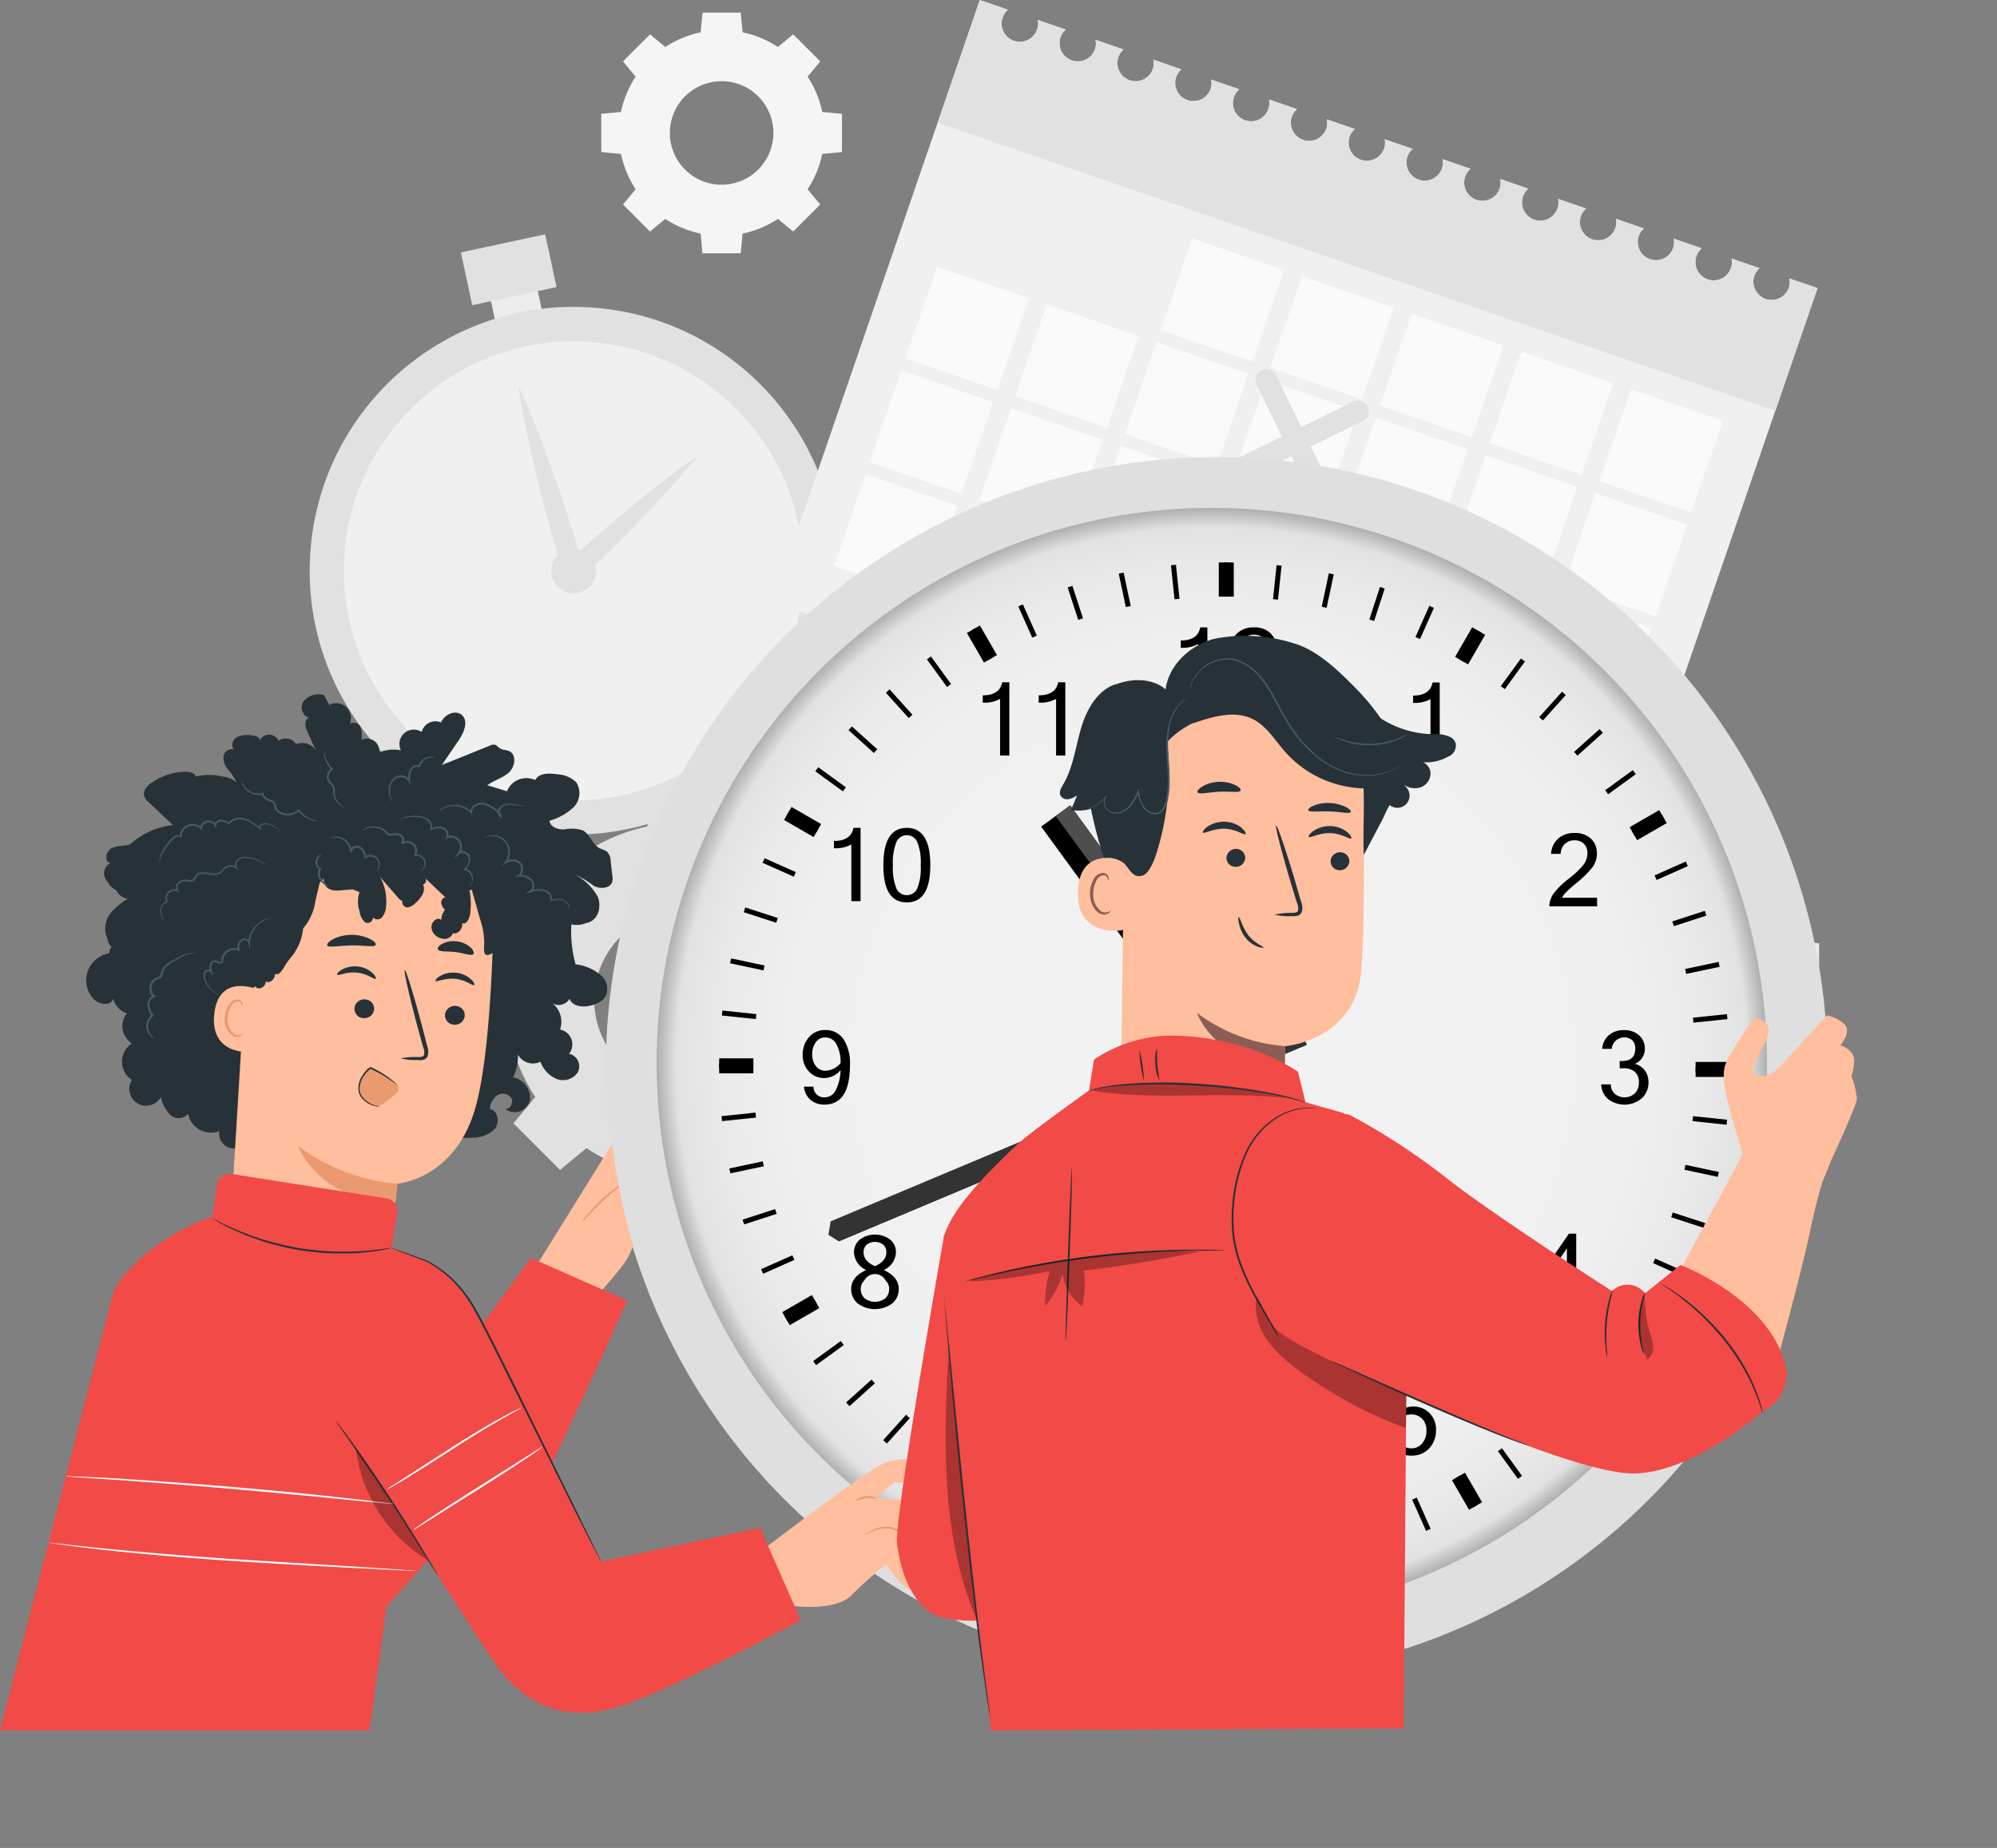 <svg xmlns="http://www.w3.org/2000/svg" xmlns:xlink="http://www.w3.org/1999/xlink" width="275.999" height="255.46" viewBox="0 0 275.999 255.46"><rect x="0" y="0" width="275.999" height="255.46" fill="#808080" stroke="none"/><defs><style>.a{fill:#ececec;}.b{fill:#e1e1e1;}.c{fill:#f0f0f0;}.d{fill:#fafafa;}.e{fill:none;stroke:#e1e1e1;stroke-linecap:round;stroke-linejoin:round;stroke-width:3px;}.f{fill:#f5f5f5;}.g{fill:#dfdfdf;}.h{fill:url(#a);}.i{fill:#333;}.j{mix-blend-mode:screen;isolation:isolate;fill:url(#b);}.k{opacity:0.5;}.l{fill:#ef4b46;}.m{fill:#4d4e4e;}.n{fill:#ffbe9d;}.o{fill:#eb996e;}.p{fill:#263238;}.q{fill:#455a64;}.r{fill:#f24a46;}.s{fill:#fff;}.t{opacity:0.3;}.u{fill:#8b5d54;}</style><radialGradient id="a" cx="0.5" cy="0.5" r="0.5" gradientTransform="translate(0.5 -0.207) rotate(45)" gradientUnits="objectBoundingBox"><stop offset="0.359" stop-color="#f2f2f2"></stop><stop offset="0.751" stop-color="#f0f0f0"></stop><stop offset="0.892" stop-color="#e9e9e9"></stop><stop offset="0.962" stop-color="#e2e2e2"></stop><stop offset="1" stop-color="#aaabab"></stop></radialGradient><linearGradient id="b" x1="0.5" y1="1" x2="0.5" gradientUnits="objectBoundingBox"><stop offset="0"></stop><stop offset="1" stop-color="#fff"></stop></linearGradient></defs><g transform="translate(-153.69 -62.395)"><g transform="translate(188.328 94.781)"><rect class="a" width="6.613" height="6.613" transform="matrix(0.978, -0.21, 0.21, 0.978, 32.853, 7.533)"></rect><circle class="b" cx="36.459" cy="36.459" r="36.459" transform="matrix(0.053, -0.999, 0.999, 0.053, 6.281, 81)"></circle><circle class="c" cx="31.74" cy="31.74" r="31.74" transform="matrix(0.778, -0.628, 0.628, 0.778, 0, 41.773)"></circle><rect class="b" width="11.915" height="7.456" transform="matrix(0.978, -0.21, 0.21, 0.978, 29.06, 2.508)"></rect><path class="b" d="M306.761,211.127a3.089,3.089,0,1,1-3.67-2.37A3.088,3.088,0,0,1,306.761,211.127Z" transform="translate(-259.107 -165.238)"></path><path class="b" d="M291.879,165.216c.968,2.037,1.8,4.115,2.63,6.191l1.2,3.131,1.129,3.151c.753,2.1,1.45,4.218,2.13,6.34s1.333,4.253,1.951,6.394l-2.394-.654q2.156-1.987,4.367-3.914t4.474-3.8c1.5-1.262,3.04-2.471,4.584-3.681,1.559-1.193,3.124-2.38,4.762-3.489-1.228,1.551-2.529,3.022-3.834,4.489-1.321,1.449-2.643,2.9-4.013,4.3-1.355,1.413-2.725,2.811-4.123,4.178s-2.8,2.728-4.229,4.063l-1.7,1.592-.69-2.246c-.655-2.13-1.271-4.271-1.868-6.419s-1.168-4.3-1.688-6.472l-.78-3.255-.713-3.275C292.628,169.643,292.184,167.45,291.879,165.216Z" transform="translate(-254.883 -144.301)"></path></g><g transform="translate(260.481 62.395)"><path class="c" d="M504.105,102.22l-28.627,83.224L359.7,145.619,388.327,62.4l3.891,1.338a2.46,2.46,0,0,0-.74,1.09,2.52,2.52,0,0,0,4.767,1.64,2.461,2.461,0,0,0,.087-1.315l3.877,1.334a2.458,2.458,0,0,0-.74,1.09,2.521,2.521,0,0,0,4.767,1.64,2.454,2.454,0,0,0,.087-1.314l3.877,1.333a2.456,2.456,0,0,0-.74,1.09,2.521,2.521,0,0,0,4.767,1.64,2.456,2.456,0,0,0,.087-1.315l3.877,1.334a2.455,2.455,0,0,0-.74,1.09,2.521,2.521,0,0,0,4.767,1.64,2.459,2.459,0,0,0,.087-1.314l3.877,1.333a2.46,2.46,0,0,0-.74,1.09,2.52,2.52,0,1,0,4.766,1.64,2.461,2.461,0,0,0,.087-1.315l3.877,1.334a2.458,2.458,0,0,0-.74,1.09,2.521,2.521,0,0,0,4.767,1.64,2.455,2.455,0,0,0,.087-1.315l3.878,1.334a2.457,2.457,0,0,0-.74,1.09,2.521,2.521,0,0,0,4.767,1.64,2.461,2.461,0,0,0,.087-1.315l3.877,1.334a2.459,2.459,0,0,0-.74,1.09,2.521,2.521,0,0,0,4.767,1.64,2.461,2.461,0,0,0,.087-1.315l3.877,1.334a2.457,2.457,0,0,0-.74,1.09,2.52,2.52,0,1,0,4.766,1.64,2.461,2.461,0,0,0,.087-1.315l3.878,1.334a2.455,2.455,0,0,0-.74,1.09,2.52,2.52,0,0,0,4.766,1.64,2.45,2.45,0,0,0,.087-1.315l3.877,1.334a2.458,2.458,0,0,0-.74,1.09,2.521,2.521,0,0,0,4.767,1.64,2.461,2.461,0,0,0,.087-1.315l3.877,1.334a2.459,2.459,0,0,0-.74,1.09,2.521,2.521,0,0,0,4.767,1.64,2.461,2.461,0,0,0,.087-1.315l3.877,1.334a2.46,2.46,0,0,0-.74,1.09,2.52,2.52,0,1,0,4.766,1.64,2.461,2.461,0,0,0,.087-1.315l3.877,1.334a2.455,2.455,0,0,0-.74,1.09,2.521,2.521,0,0,0,4.767,1.64,2.455,2.455,0,0,0,.087-1.315Z" transform="translate(-359.7 -62.395)"></path><path class="b" d="M525.281,102.22l-5.834,16.962L403.669,79.357,409.5,62.4l3.891,1.338a2.46,2.46,0,0,0-.74,1.09,2.52,2.52,0,0,0,4.767,1.64,2.462,2.462,0,0,0,.087-1.315l3.877,1.334a2.458,2.458,0,0,0-.74,1.09,2.521,2.521,0,0,0,4.767,1.64A2.454,2.454,0,0,0,425.5,67.9l3.877,1.333a2.456,2.456,0,0,0-.74,1.09,2.521,2.521,0,0,0,4.767,1.64,2.456,2.456,0,0,0,.087-1.315l3.877,1.334a2.455,2.455,0,0,0-.74,1.09,2.521,2.521,0,0,0,4.767,1.64,2.46,2.46,0,0,0,.087-1.314l3.877,1.333a2.46,2.46,0,0,0-.74,1.09,2.52,2.52,0,1,0,4.766,1.64,2.461,2.461,0,0,0,.087-1.315l3.877,1.334a2.458,2.458,0,0,0-.74,1.09,2.521,2.521,0,0,0,4.767,1.64,2.455,2.455,0,0,0,.087-1.315l3.878,1.334a2.457,2.457,0,0,0-.74,1.09,2.521,2.521,0,0,0,4.767,1.64,2.461,2.461,0,0,0,.087-1.315l3.877,1.334a2.459,2.459,0,0,0-.74,1.09,2.521,2.521,0,0,0,4.767,1.64,2.46,2.46,0,0,0,.087-1.315l3.877,1.334a2.456,2.456,0,0,0-.74,1.09,2.52,2.52,0,1,0,4.766,1.64,2.461,2.461,0,0,0,.087-1.315l3.878,1.334a2.455,2.455,0,0,0-.74,1.09,2.52,2.52,0,1,0,4.766,1.64,2.45,2.45,0,0,0,.087-1.315L493.3,91.22a2.458,2.458,0,0,0-.74,1.09,2.521,2.521,0,0,0,4.767,1.64,2.461,2.461,0,0,0,.087-1.315l3.877,1.334a2.459,2.459,0,0,0-.74,1.09,2.521,2.521,0,0,0,4.767,1.64,2.461,2.461,0,0,0,.087-1.315l3.877,1.334a2.46,2.46,0,0,0-.74,1.09,2.52,2.52,0,1,0,4.767,1.64,2.46,2.46,0,0,0,.087-1.315l3.877,1.334a2.455,2.455,0,0,0-.74,1.09,2.521,2.521,0,0,0,4.767,1.64,2.456,2.456,0,0,0,.087-1.315Z" transform="translate(-380.876 -62.395)"></path><g transform="translate(8.483 32.954)"><g transform="translate(45.135 0)"><rect class="d" width="13.413" height="13.413" transform="translate(4.363 0) rotate(18.982)"></rect><rect class="d" width="13.413" height="13.413" transform="translate(19.527 5.216) rotate(18.982)"></rect><rect class="d" width="13.413" height="13.413" transform="translate(34.692 10.433) rotate(18.982)"></rect><rect class="d" width="13.413" height="13.413" transform="translate(49.857 15.649) rotate(18.982)"></rect><rect class="d" width="13.413" height="13.413" transform="translate(65.022 20.865) rotate(18.982)"></rect></g><g transform="translate(9.87 3.915)"><rect class="d" width="13.413" height="13.413" transform="matrix(0.946, 0.325, -0.325, 0.946, 4.363, 0)"></rect><rect class="d" width="13.413" height="13.413" transform="translate(19.527 5.216) rotate(18.982)"></rect><rect class="d" width="13.413" height="13.413" transform="matrix(0.946, 0.325, -0.325, 0.946, 34.692, 10.433)"></rect><rect class="d" width="13.413" height="13.413" transform="matrix(0.946, 0.325, -0.325, 0.946, 49.857, 15.649)"></rect><rect class="d" width="13.413" height="13.413" transform="translate(65.022 20.865) rotate(18.982)"></rect><rect class="d" width="13.413" height="13.413" transform="translate(80.186 26.082) rotate(18.982)"></rect><rect class="d" width="13.413" height="13.413" transform="translate(95.351 31.298) rotate(18.982)"></rect></g><g transform="translate(4.935 18.262)"><rect class="d" width="13.413" height="13.413" transform="translate(4.363 0) rotate(18.982)"></rect><rect class="d" width="13.413" height="13.413" transform="translate(19.527 5.216) rotate(18.982)"></rect><rect class="d" width="13.413" height="13.413" transform="matrix(0.946, 0.325, -0.325, 0.946, 34.692, 10.433)"></rect><rect class="d" width="13.413" height="13.413" transform="translate(49.857 15.649) rotate(18.982)"></rect><rect class="d" width="13.413" height="13.413" transform="matrix(0.946, 0.325, -0.325, 0.946, 65.022, 20.865)"></rect><rect class="d" width="13.413" height="13.413" transform="translate(80.186 26.082) rotate(18.982)"></rect><rect class="d" width="13.413" height="13.413" transform="translate(95.351 31.298) rotate(18.982)"></rect></g><g transform="translate(0 32.609)"><rect class="d" width="13.413" height="13.413" transform="translate(4.363 0) rotate(18.982)"></rect><rect class="d" width="13.413" height="13.413" transform="translate(19.527 5.216) rotate(18.982)"></rect><rect class="d" width="13.413" height="13.413" transform="translate(34.692 10.433) rotate(18.982)"></rect><rect class="d" width="13.413" height="13.413" transform="translate(49.857 15.649) rotate(18.982)"></rect><rect class="d" width="13.413" height="13.413" transform="translate(65.022 20.865) rotate(18.982)"></rect><rect class="d" width="13.413" height="13.413" transform="translate(80.186 26.082) rotate(18.982)"></rect></g></g><line class="e" x2="8.32" y2="17.046" transform="translate(68.21 52.518)"></line><line class="e" x1="17.046" y2="8.32" transform="translate(63.847 56.881)"></line></g><g transform="translate(219.478 64.143)"><path class="b" d="M314.272,326.406a24.341,24.341,0,0,0,8.416-3.5l3.64,3.013,6.443-6.442-3.014-3.641a24.333,24.333,0,0,0,3.5-8.416l4.691-.442v-9.112l-4.691-.442a24.341,24.341,0,0,0-3.5-8.416l3.014-3.641-6.443-6.442-3.64,3.013a24.352,24.352,0,0,0-8.416-3.5l-.442-4.691h-9.112l-.442,4.691a24.345,24.345,0,0,0-8.415,3.5l-3.64-3.013-6.443,6.442,3.014,3.641a24.342,24.342,0,0,0-3.5,8.416l-4.691.442v9.112l4.691.442a24.341,24.341,0,0,0,3.5,8.416l-3.014,3.64,6.443,6.442,3.64-3.013a24.334,24.334,0,0,0,8.415,3.5l.442,4.691h9.112ZM296.94,302.424a12.335,12.335,0,1,1,12.335,12.334A12.335,12.335,0,0,1,296.94,302.424Z" transform="translate(-280.601 -165.937)"></path><path class="f" d="M338.413,94.281l2.111,1.748,3.738-3.738-1.748-2.111a14.125,14.125,0,0,0,2.029-4.882l2.721-.256V79.758l-2.721-.257a14.118,14.118,0,0,0-2.029-4.882l1.748-2.111-3.738-3.738-2.111,1.748a14.135,14.135,0,0,0-4.882-2.029l-.256-2.721h-5.285l-.256,2.721a14.121,14.121,0,0,0-4.882,2.029l-2.111-1.748L317,72.508l1.748,2.111a14.119,14.119,0,0,0-2.03,4.882L314,79.758v5.285l2.721.256a14.136,14.136,0,0,0,2.03,4.882L317,92.292l3.737,3.738,2.111-1.748a14.122,14.122,0,0,0,4.882,2.03l.256,2.721h5.285l.256-2.721A14.115,14.115,0,0,0,338.413,94.281ZM323.477,82.4a7.155,7.155,0,1,1,7.155,7.155A7.154,7.154,0,0,1,323.477,82.4Z" transform="translate(-296.687 -65.768)"></path><path class="a" d="M612.563,314.962l1.388,1.149,2.457-2.457-1.149-1.388a9.273,9.273,0,0,0,1.334-3.209l1.789-.168v-3.474l-1.789-.168a9.285,9.285,0,0,0-1.334-3.209l1.149-1.388-2.457-2.457-1.388,1.149a9.3,9.3,0,0,0-3.209-1.334l-.168-1.789h-3.474l-.168,1.788a9.284,9.284,0,0,0-3.209,1.334l-1.388-1.149-2.457,2.457,1.149,1.388a9.287,9.287,0,0,0-1.334,3.209l-1.788.168v3.474l1.788.168a9.3,9.3,0,0,0,1.334,3.209l-1.149,1.388,2.457,2.457,1.388-1.149a9.3,9.3,0,0,0,3.209,1.334l.168,1.789h3.474l.168-1.789A9.285,9.285,0,0,0,612.563,314.962Zm-9.818-7.811a4.7,4.7,0,1,1,4.7,4.7A4.7,4.7,0,0,1,602.745,307.151Z" transform="translate(-432.752 -176.757)"></path><path class="c" d="M419.794,450.25l2.194,1.817,3.884-3.885-1.816-2.194a14.673,14.673,0,0,0,2.109-5.074l2.829-.266v-5.493l-2.828-.266a14.671,14.671,0,0,0-2.109-5.074l1.816-2.194-3.884-3.885-2.194,1.817a14.685,14.685,0,0,0-5.074-2.109l-.266-2.829H408.96l-.266,2.828a14.688,14.688,0,0,0-5.074,2.11l-2.194-1.817-3.885,3.885,1.817,2.194a14.671,14.671,0,0,0-2.109,5.074l-2.828.266v5.493l2.828.266a14.683,14.683,0,0,0,2.109,5.074l-1.817,2.194,3.885,3.885,2.194-1.817a14.677,14.677,0,0,0,5.074,2.11l.266,2.828h5.493l.266-2.829A14.666,14.666,0,0,0,419.794,450.25ZM404.271,437.9a7.436,7.436,0,1,1,7.436,7.436A7.436,7.436,0,0,1,404.271,437.9Z" transform="translate(-335.419 -236.67)"></path></g><g transform="translate(212.655 100.82)"><circle class="g" cx="84.424" cy="84.424" r="84.424" transform="translate(24.766 24.766)"></circle><circle class="h" cx="76.733" cy="76.733" r="76.733" transform="translate(0 108.517) rotate(-45)"></circle><g transform="translate(55.53 103.257)"><path d="M374.562,365.992l1.459.905,64.636-27.156-.578-1.374Z" transform="translate(-374.562 -336.992)"></path><path class="i" d="M374.865,362.87l-.3,1.844,1.459.905,64.636-27.156-.578-1.374-.578-1.375Z" transform="translate(-374.562 -335.715)"></path></g><path class="j" d="M478.539,343.8a1.737,1.737,0,0,0-1.738,1.737,1.649,1.649,0,0,0,.017.238,2.478,2.478,0,0,0,3.442,0,1.811,1.811,0,0,0,.016-.238A1.737,1.737,0,0,0,478.539,343.8Z" transform="translate(-368.272 -236.353)"></path><g transform="translate(40.433 39.329)"><g transform="translate(69.736)"><rect width="0.691" height="4.722"></rect></g><g transform="translate(62.437 0.32)"><rect width="0.691" height="4.722" transform="matrix(0.995, -0.104, 0.104, 0.995, 0, 0.072)"></rect></g><g transform="translate(55.219 1.403)"><rect width="0.692" height="4.722" transform="translate(0 0.144) rotate(-12.002)"></rect></g><g transform="translate(48.161 3.234)"><rect width="0.691" height="4.722" transform="matrix(0.951, -0.309, 0.309, 0.951, 0, 0.214)"></rect></g><g transform="translate(41.341 5.796)"><rect width="0.691" height="4.722" transform="translate(0 0.281) rotate(-24.003)"></rect></g><g transform="translate(34.832 9.059)"><rect width="0.692" height="4.722" transform="translate(0 0.346) rotate(-30.007)"></rect></g><g transform="translate(28.707 12.988)"><rect width="0.691" height="4.722" transform="matrix(0.809, -0.588, 0.588, 0.809, 0, 0.406)"></rect></g><g transform="translate(23.033 17.54)"><rect width="0.691" height="4.722" transform="translate(0 0.463) rotate(-42.006)"></rect></g><g transform="translate(17.872 22.664)"><rect width="0.691" height="4.722" transform="matrix(0.669, -0.743, 0.743, 0.669, 0, 0.514)"></rect></g><g transform="translate(13.279 28.305)"><rect width="0.692" height="4.723" transform="matrix(0.588, -0.809, 0.809, 0.588, 0, 0.56)"></rect></g><g transform="translate(9.307 34.402)"><rect width="0.692" height="4.722" transform="translate(0 0.599) rotate(-60.005)"></rect></g><g transform="translate(5.998 40.887)"><rect width="0.691" height="4.722" transform="translate(0 0.631) rotate(-66.002)"></rect></g><g transform="translate(3.388 47.688)"><rect width="0.691" height="4.722" transform="translate(0 0.658) rotate(-72.001)"></rect></g><g transform="translate(1.506 54.733)"><rect width="0.692" height="4.722" transform="matrix(0.208, -0.978, 0.978, 0.208, 0, 0.677)"></rect></g><g transform="translate(0.372 61.943)"><rect width="0.691" height="4.722" transform="translate(0 0.687) rotate(-84)"></rect></g><g transform="translate(0 69.239)"><rect width="4.722" height="0.691"></rect></g><g transform="translate(0.32 76.048)"><rect width="4.722" height="0.691" transform="translate(0 0.494) rotate(-6.001)"></rect></g><g transform="translate(1.403 82.789)"><rect width="4.722" height="0.692" transform="translate(0 0.982) rotate(-12.001)"></rect></g><g transform="translate(3.234 89.39)"><rect width="4.722" height="0.691" transform="translate(0 1.457) rotate(-17.975)"></rect></g><g transform="translate(5.796 95.775)"><rect width="4.722" height="0.692" transform="translate(0 1.918) rotate(-23.967)"></rect></g><g transform="translate(9.059 101.874)"><rect width="4.722" height="0.691" transform="translate(0 2.362) rotate(-30.021)"></rect></g><g transform="translate(12.989 107.624)"><rect width="4.721" height="0.691" transform="translate(0 2.776) rotate(-36.019)"></rect></g><g transform="translate(17.539 112.961)"><rect width="4.721" height="0.692" transform="matrix(0.744, -0.669, 0.669, 0.744, 0, 3.157)"></rect></g><g transform="translate(22.663 117.823)"><rect width="4.722" height="0.692" transform="matrix(0.67, -0.743, 0.743, 0.67, 0, 3.507)"></rect></g><g transform="translate(28.305 122.16)"><rect width="4.722" height="0.691" transform="translate(0 3.819) rotate(-53.981)"></rect></g><g transform="translate(34.402 125.924)"><rect width="4.722" height="0.692" transform="translate(0 4.09) rotate(-60.005)"></rect></g><g transform="translate(40.888 129.073)"><rect width="4.722" height="0.691" transform="translate(0 4.315) rotate(-66.018)"></rect></g><g transform="translate(47.69 131.574)"><rect width="4.723" height="0.691" transform="translate(0 4.492) rotate(-72.025)"></rect></g><g transform="translate(54.731 133.398)"><rect width="4.722" height="0.692" transform="translate(0 4.618) rotate(-77.943)"></rect></g><g transform="translate(61.941 134.525)"><rect width="4.722" height="0.691" transform="translate(0 4.696) rotate(-83.942)"></rect></g><g transform="translate(69.239 134.944)"><rect width="0.691" height="4.723"></rect></g><g transform="translate(76.05 134.577)"><rect width="0.691" height="4.723" transform="matrix(0.995, -0.104, 0.104, 0.995, 0, 0.072)"></rect></g><g transform="translate(82.791 133.501)"><rect width="0.692" height="4.723" transform="translate(0 0.144) rotate(-11.981)"></rect></g><g transform="translate(89.39 131.727)"><rect width="0.691" height="4.723" transform="matrix(0.951, -0.309, 0.309, 0.951, 0, 0.214)"></rect></g><g transform="translate(95.774 129.275)"><rect width="0.692" height="4.723" transform="translate(0 0.281) rotate(-23.985)"></rect></g><g transform="translate(101.875 126.172)"><rect width="0.691" height="4.723" transform="matrix(0.866, -0.5, 0.5, 0.866, 0, 0.345)"></rect></g><g transform="translate(107.625 122.45)"><rect width="0.691" height="4.723" transform="matrix(0.809, -0.587, 0.587, 0.809, 0, 0.406)"></rect></g><g transform="translate(112.961 118.154)"><rect width="0.691" height="4.723" transform="translate(0 0.462) rotate(-41.969)"></rect></g><g transform="translate(117.823 113.327)"><rect width="0.691" height="4.723" transform="translate(0 0.514) rotate(-47.973)"></rect></g><g transform="translate(122.16 108.024)"><rect width="0.691" height="4.723" transform="translate(0 0.559) rotate(-53.98)"></rect></g><g transform="translate(125.924 102.303)"><rect width="0.691" height="4.723" transform="matrix(0.5, -0.866, 0.866, 0.5, 0, 0.598)"></rect></g><g transform="translate(129.074 96.226)"><rect width="0.692" height="4.722" transform="translate(0 0.632) rotate(-65.986)"></rect></g><g transform="translate(131.574 89.86)"><rect width="0.691" height="4.722" transform="translate(0 0.658) rotate(-71.982)"></rect></g><g transform="translate(133.399 83.274)"><rect width="0.692" height="4.722" transform="matrix(0.208, -0.978, 0.978, 0.208, 0, 0.677)"></rect></g><g transform="translate(134.526 76.541)"><rect width="0.691" height="4.722" transform="translate(0 0.687) rotate(-83.984)"></rect></g><g transform="translate(134.944 69.735)"><rect width="4.722" height="0.691"></rect></g><g transform="translate(134.577 62.439)"><rect width="4.722" height="0.691" transform="translate(0 0.489) rotate(-5.944)"></rect></g><g transform="translate(133.501 55.22)"><rect width="4.722" height="0.692" transform="translate(0 0.977) rotate(-11.945)"></rect></g><g transform="translate(131.727 48.161)"><rect width="4.722" height="0.691" transform="translate(0 1.457) rotate(-17.975)"></rect></g><g transform="translate(129.274 41.341)"><rect width="4.723" height="0.692" transform="matrix(0.914, -0.406, 0.406, 0.914, 0, 1.918)"></rect></g><g transform="translate(126.172 34.832)"><rect width="4.722" height="0.692" transform="translate(0 2.361) rotate(-29.995)"></rect></g><g transform="translate(122.451 28.707)"><rect width="4.722" height="0.692" transform="translate(0 2.775) rotate(-35.986)"></rect></g><g transform="translate(118.153 23.034)"><rect width="4.722" height="0.691" transform="matrix(0.744, -0.668, 0.668, 0.744, 0, 3.157)"></rect></g><g transform="translate(113.327 17.872)"><rect width="4.722" height="0.691" transform="matrix(0.669, -0.743, 0.743, 0.669, 0, 3.508)"></rect></g><g transform="translate(108.024 13.28)"><rect width="4.722" height="0.691" transform="translate(0 3.819) rotate(-53.981)"></rect></g><g transform="translate(102.303 9.308)"><rect width="4.721" height="0.691" transform="translate(0 4.088) rotate(-59.976)"></rect></g><g transform="translate(96.226 5.998)"><rect width="4.722" height="0.692" transform="matrix(0.407, -0.913, 0.913, 0.407, 0, 4.313)"></rect></g><g transform="translate(89.859 3.388)"><rect width="4.722" height="0.692" transform="translate(0 4.49) rotate(-71.971)"></rect></g><g transform="translate(83.274 1.506)"><rect width="4.721" height="0.692" transform="translate(0 4.618) rotate(-77.999)"></rect></g><g transform="translate(76.542 0.373)"><rect width="4.722" height="0.691" transform="translate(0 4.696) rotate(-83.999)"></rect></g></g><g transform="translate(40.433 39.329)"><g transform="translate(69.045)"><rect width="2.074" height="4.722"></rect></g><g transform="translate(34.234 8.713)"><rect width="2.074" height="4.722" transform="translate(0 1.037) rotate(-30.003)"></rect></g><g transform="translate(8.962 33.803)"><rect width="2.074" height="4.722" transform="translate(0 1.796) rotate(-60.002)"></rect></g><g transform="translate(0 68.547)"><rect width="4.721" height="2.074"></rect></g><g transform="translate(8.713 101.276)"><rect width="4.722" height="2.074" transform="matrix(0.866, -0.5, 0.5, 0.866, 0, 2.361)"></rect></g><g transform="translate(33.803 125.579)"><rect width="4.722" height="2.075" transform="translate(0 4.09) rotate(-60.005)"></rect></g><g transform="translate(68.547 134.945)"><rect width="2.074" height="4.722" transform="translate(0 0)"></rect></g><g transform="translate(101.275 125.828)"><rect width="2.074" height="4.722" transform="translate(0 1.037) rotate(-30.008)"></rect></g><g transform="translate(125.579 101.707)"><rect width="2.074" height="4.722" transform="translate(0 1.796) rotate(-60.01)"></rect></g><g transform="translate(134.945 69.045)"><rect width="4.721" height="2.074"></rect></g><g transform="translate(125.828 34.234)"><rect width="4.722" height="2.074" transform="matrix(0.866, -0.5, 0.5, 0.866, 0, 2.361)"></rect></g><g transform="translate(101.706 8.962)"><rect width="4.721" height="2.074" transform="matrix(0.5, -0.866, 0.866, 0.5, 0, 4.089)"></rect></g></g><g transform="translate(51.967 48.309)"><g transform="translate(52.259)"><path d="M472.177,239.845H470.9V232.01a4.4,4.4,0,0,1-2.4.516v-1.006q2.344,0,2.691-1.808h.985Z" transform="translate(-468.501 -229.713)"></path><path d="M487.88,239.845h-6.6a3.046,3.046,0,0,1,.564-1.74,10.644,10.644,0,0,1,2.069-2.042,13.31,13.31,0,0,0,2.063-1.937,2.62,2.62,0,0,0,.557-1.641,1.745,1.745,0,0,0-.476-1.295,1.82,1.82,0,0,0-1.338-.472,1.848,1.848,0,0,0-1.278.476,1.99,1.99,0,0,0-.6,1.4H481.52a3.058,3.058,0,0,1,.968-2.1,3.219,3.219,0,0,1,2.259-.785,3.129,3.129,0,0,1,2.3.8,2.7,2.7,0,0,1,.809,2,3.205,3.205,0,0,1-.6,1.92,14.815,14.815,0,0,1-2.375,2.314q-1.777,1.481-1.811,1.916h4.811Z" transform="translate(-474.657 -229.713)"></path></g><g transform="translate(24.887 7.582)"><path d="M419.374,254.471H418.1v-7.835a4.4,4.4,0,0,1-2.4.516v-1.006q2.344,0,2.691-1.808h.985Z" transform="translate(-415.698 -244.339)"></path><path d="M434.305,254.471h-1.277v-7.835a4.4,4.4,0,0,1-2.4.516v-1.006q2.344,0,2.691-1.808h.985Z" transform="translate(-422.889 -244.339)"></path></g><g transform="translate(4.33 27.711)"><path d="M379.716,293.3h-1.277v-7.835a4.393,4.393,0,0,1-2.4.517v-1.006q2.344,0,2.691-1.808h.985Z" transform="translate(-376.04 -283.171)"></path><path d="M392.443,283.171q3.248,0,3.248,5.164,0,5.137-3.248,5.138t-3.241-5.138Q389.2,283.171,392.443,283.171Zm0,9.3a1.551,1.551,0,0,0,1.434-.911,7.432,7.432,0,0,0,.489-3.221,7.531,7.531,0,0,0-.489-3.238,1.572,1.572,0,0,0-2.861,0,7.531,7.531,0,0,0-.489,3.238,7.433,7.433,0,0,0,.489,3.221A1.545,1.545,0,0,0,392.443,292.467Z" transform="translate(-382.379 -283.171)"></path></g><g transform="translate(0 55.667)"><path d="M372.921,342.637a2.989,2.989,0,0,1-2.27,1.087,2.786,2.786,0,0,1-2.1-.907,3.22,3.22,0,0,1-.859-2.307,3.583,3.583,0,0,1,.853-2.416,2.834,2.834,0,0,1,2.266-1,2.922,2.922,0,0,1,2.514,1.244,6.079,6.079,0,0,1,.9,3.588q0,5.47-3.527,5.47a2.924,2.924,0,0,1-1.892-.625,2.724,2.724,0,0,1-.941-1.855h1.318a1.454,1.454,0,0,0,1.59,1.475,1.68,1.68,0,0,0,1.482-.968A6.394,6.394,0,0,0,372.921,342.637Zm.013-.985a5.213,5.213,0,0,0-.591-2.633,1.71,1.71,0,0,0-1.508-.914,1.569,1.569,0,0,0-1.325.666,2.7,2.7,0,0,0-.5,1.658,2.581,2.581,0,0,0,.506,1.648,1.638,1.638,0,0,0,1.356.642A2.871,2.871,0,0,0,372.934,341.652Z" transform="translate(-367.688 -337.099)"></path></g><g transform="translate(6.709 83.933)"><path d="M385.128,396.526q2.073.959,2.073,2.589a2.553,2.553,0,0,1-.907,2.035,4.025,4.025,0,0,1-4.757,0,2.553,2.553,0,0,1-.907-2.035q0-1.631,2.072-2.589a2.818,2.818,0,0,1-1.686-2.433,2.243,2.243,0,0,1,.8-1.773,3.522,3.522,0,0,1,4.2,0,2.248,2.248,0,0,1,.8,1.773A2.819,2.819,0,0,1,385.128,396.526Zm.747,2.589a1.511,1.511,0,0,0-.469-1.111,1.668,1.668,0,0,0-2.983,0,1.511,1.511,0,0,0-.469,1.111,1.69,1.69,0,0,0,.537,1.325,2.336,2.336,0,0,0,2.844,0A1.684,1.684,0,0,0,385.875,399.115ZM383.912,396q1.576-.706,1.576-1.9a1.389,1.389,0,0,0-.418-1.073,1.915,1.915,0,0,0-2.31,0,1.389,1.389,0,0,0-.418,1.073Q382.342,395.29,383.912,396Z" transform="translate(-380.63 -391.627)"></path></g><g transform="translate(26.989 104.299)"><path d="M426.2,431.819l-3.622,9.058h-1.434l3.717-8.78h-5.11v-1.182H426.2Z" transform="translate(-419.753 -430.915)"></path></g><g transform="translate(54.964 111.334)"><path d="M475.016,449.243a2.987,2.987,0,0,1,2.263-1.08,2.792,2.792,0,0,1,2.109.907,3.216,3.216,0,0,1,.86,2.307,3.584,3.584,0,0,1-.853,2.416,2.835,2.835,0,0,1-2.266,1,2.917,2.917,0,0,1-2.514-1.247,6.081,6.081,0,0,1-.9-3.585q0-5.47,3.52-5.47a2.921,2.921,0,0,1,1.9.626,2.758,2.758,0,0,1,.945,1.855H478.76a1.458,1.458,0,0,0-1.59-1.474,1.687,1.687,0,0,0-1.485.968A6.288,6.288,0,0,0,475.016,449.243Zm-.014.992a5.211,5.211,0,0,0,.591,2.63,1.708,1.708,0,0,0,1.508.918,1.569,1.569,0,0,0,1.325-.666,2.7,2.7,0,0,0,.5-1.658,2.6,2.6,0,0,0-.506-1.652,1.634,1.634,0,0,0-1.356-.645A2.865,2.865,0,0,0,475,450.235Z" transform="translate(-473.718 -444.486)"></path></g><g transform="translate(80.934 104.357)"><path d="M525.476,434.976a2.846,2.846,0,0,1,1.848-.6,3.043,3.043,0,0,1,2.168.88,3.092,3.092,0,0,1,.924,2.348,3.617,3.617,0,0,1-.927,2.545,3.2,3.2,0,0,1-2.471,1.009,3.406,3.406,0,0,1-2.161-.7,2.88,2.88,0,0,1-1.039-2.086h1.326a1.982,1.982,0,0,0,.628,1.342,1.87,1.87,0,0,0,1.247.439,1.849,1.849,0,0,0,1.5-.7,2.644,2.644,0,0,0,.574-1.733,2.279,2.279,0,0,0-.584-1.652,2.013,2.013,0,0,0-1.515-.6,2.341,2.341,0,0,0-1.808.822h-1.006l.422-5.259h5.341v1.182h-4.247Z" transform="translate(-523.818 -431.028)"></path></g><g transform="translate(101.371 83.801)"><path d="M570.127,399.085h-1.346v2.379H567.5v-2.379h-4.254v-1.128l4.532-6.584h1.006v6.584h1.346Zm-2.63-1.128v-4.566l-3.058,4.566Z" transform="translate(-563.243 -391.373)"></path></g><g transform="translate(110.37 55.668)"><path d="M585.236,341.762a2.413,2.413,0,0,1,1.4.924,2.691,2.691,0,0,1,.493,1.611,2.9,2.9,0,0,1-.944,2.242,3.7,3.7,0,0,1-4.634.095,2.767,2.767,0,0,1-.952-2.032h1.325a1.785,1.785,0,0,0,.5,1.264,2.111,2.111,0,0,0,2.851-.048,2.117,2.117,0,0,0,.534-1.494,1.858,1.858,0,0,0-.554-1.444,2.314,2.314,0,0,0-1.614-.506h-.489v-1h.292q1.861,0,1.861-1.712a1.549,1.549,0,0,0-.407-1.155,1.743,1.743,0,0,0-2.847,1.182h-1.318a2.751,2.751,0,0,1,.965-1.926,3.122,3.122,0,0,1,2.025-.662,3.012,3.012,0,0,1,2.12.724,2.418,2.418,0,0,1,.788,1.865,2.293,2.293,0,0,1-.343,1.206A2.164,2.164,0,0,1,585.236,341.762Z" transform="translate(-580.602 -337.101)"></path></g><g transform="translate(103.202 28.424)"><path d="M573.372,294.678h-6.6a3.048,3.048,0,0,1,.564-1.74,10.668,10.668,0,0,1,2.069-2.042,13.292,13.292,0,0,0,2.063-1.937,2.625,2.625,0,0,0,.557-1.641,1.742,1.742,0,0,0-.476-1.294,1.815,1.815,0,0,0-1.339-.472,1.848,1.848,0,0,0-1.278.475,1.993,1.993,0,0,0-.6,1.4h-1.326a3.064,3.064,0,0,1,.968-2.1,3.221,3.221,0,0,1,2.26-.785,3.13,3.13,0,0,1,2.3.8,2.7,2.7,0,0,1,.809,2,3.209,3.209,0,0,1-.6,1.92,14.8,14.8,0,0,1-2.375,2.314q-1.777,1.482-1.811,1.916h4.811Z" transform="translate(-566.774 -284.546)"></path></g><g transform="translate(84.37 7.615)"><path d="M534.123,254.536h-1.278V246.7a4.4,4.4,0,0,1-2.4.516v-1.005q2.344,0,2.691-1.808h.986Z" transform="translate(-530.446 -244.404)"></path></g></g><path class="k" d="M480.354,344.765a2.841,2.841,0,1,1-2.841-2.841A2.841,2.841,0,0,1,480.354,344.765Z" transform="translate(-367.247 -235.448)"></path><path class="l" d="M481.25,313.407l-2.911.027.735-65.274.225,0Z" transform="translate(-369.013 -190.289)"></path><g transform="translate(84.931 72.91)"><path d="M462.322,322.7l2.667-.714,1.35-2.213-31.044-42.6-2.008,1.464-2.008,1.464Z" transform="translate(-431.278 -277.171)"></path><path class="m" d="M466.855,321.986l1.35-2.213-31.044-42.6-2.008,1.464Z" transform="translate(-433.144 -277.171)"></path></g></g><g transform="translate(153.69 158.397)"><path class="n" d="M379.4,452.172s-4.5-1.446-7.558,0-18.485,13.343-18.485,13.343l2.592,9.16,3.52-2.867s5.785.8,8.035-1.446,4.826-4.339,4.826-4.339,2.317,3.7,3.566,3.484c.923-.156,1.462-3.11,1.462-3.11s2.716.689,2.042-1.991l-1.607-5.324a2.489,2.489,0,0,0-2.136-1.788l-4.779-.477,2.592-2.074a22.085,22.085,0,0,0,5.153-.3C379.455,454.276,380.015,452.628,379.4,452.172Z" transform="translate(-249.855 -345.813)"></path><path class="o" d="M384.3,470.649c.026.041.518-.27,1.42-.617a4.049,4.049,0,0,1,1.6-.285,3.318,3.318,0,0,1,1.825.7,6.4,6.4,0,0,1,1.98,3.033,12.177,12.177,0,0,0,.518,1.462,6.828,6.828,0,0,0-.347-1.524,8.635,8.635,0,0,0-.648-1.555,4.963,4.963,0,0,0-1.353-1.612,3.434,3.434,0,0,0-1.975-.736,3.928,3.928,0,0,0-1.685.358,6.986,6.986,0,0,0-1.011.518A1.244,1.244,0,0,0,384.3,470.649Z" transform="translate(-264.757 -354.477)"></path><path class="o" d="M381.869,462.085a6.085,6.085,0,0,1,1.4-.472,6.3,6.3,0,0,1,1.483.13c0-.026-.119-.15-.389-.259a2.356,2.356,0,0,0-2.182.259C381.947,461.914,381.818,462.064,381.869,462.085Z" transform="translate(-263.581 -350.531)"></path><path class="n" d="M309.094,379.778a118.816,118.816,0,0,1-2.4-12.277L295.78,385.078l7.755,4.557s2.934-3.1,4.79-5.557a9.793,9.793,0,0,0,1.316-2.638A10.329,10.329,0,0,1,309.094,379.778Z" transform="translate(-222.124 -305.343)"></path><path class="o" d="M313.955,378.588c-.115.077-.23.152-.337.239a20.937,20.937,0,0,0-4.064,3.836,4.026,4.026,0,0,0-.664.959c.062.052,1.172-1.327,2.753-2.81.924-.867,1.795-1.579,2.351-2.038C313.981,378.712,313.967,378.65,313.955,378.588Z" transform="translate(-228.438 -310.683)"></path><path class="p" d="M182.893,282.757a1.643,1.643,0,0,1-.363-2.784c-.783-.518-.4-1.83.321-2.447s1.7-.938,2.291-1.685a1.95,1.95,0,0,1-2.127-1.754c-.006-.058-.009-.117-.009-.175a1.591,1.591,0,0,1-.689-3.012c-.876-.171-.643-1.628.15-2.042s1.768-.27,2.592-.56a10.521,10.521,0,0,1,5.91-2.654l-3.328-3.11a2.073,2.073,0,0,1-.648-.85c-.238-.752.415-1.488,1.068-1.934a8.513,8.513,0,0,1,4.717-1.477c.518,0,1.208.15,1.322.674a7.54,7.54,0,0,1,3.722,0,2.951,2.951,0,0,1,1.892.809,5.86,5.86,0,0,0-1.115-1.763,2.5,2.5,0,0,1-.643-1.928c.145-.684,1.037-1.192,1.581-.741-.612-.373-.415-1.4.181-1.794a3.254,3.254,0,0,1,2.074-.285c.518.041,1.12.192,1.2.684a1.4,1.4,0,0,1,2.55.073,1.725,1.725,0,0,1,2.408.4q.023.031.044.064a2.229,2.229,0,0,1,2.907,1.219,2.259,2.259,0,0,1,.095.284c-.518-1.146-1.037-2.3-1.555-3.442-.3-.653-.238-1.8.461-1.654a1.536,1.536,0,0,1-.855-2.385,2.676,2.676,0,0,1,2.773-.809c.244.456.518.912.741,1.369a2.022,2.022,0,0,1,2.825,2.592,1.042,1.042,0,0,1,1.493.467,3.073,3.073,0,0,1,.1,1.773,1.724,1.724,0,0,1,2.5,1.705,5.661,5.661,0,0,1,2.981-.285,1.985,1.985,0,0,1,2.877-2.525,1.959,1.959,0,0,1,2.386-1.41,1.913,1.913,0,0,1,.3.1c.441-1.146,2.073-1.845,2.934-.969s.192,2.41-.518,3.458l-2.333,3.4,6.672-2.7a1.122,1.122,0,0,1,.653-.119c.3.073.482.373.741.518.363.233.835.187,1.229.358,1.073.461.871,2.156,0,2.955s-2.074,1.089-3.017,1.778l2.742.835a2.881,2.881,0,0,1,3.737-1.627c.057.022.111.046.166.072.518-.99,1.9-.969,2.991-.8a4.038,4.038,0,0,1,2.685,1.12,2.773,2.773,0,0,1-.41,3.473,8.062,8.062,0,0,1-3.3,1.83c.1.861,1.161,1.234,2.022,1.2a5.229,5.229,0,0,1,2.556.119c1.037.518,1.358,2,2.41,2.514a4.628,4.628,0,0,1,.964.441,1.991,1.991,0,0,1,.518,1.379c.067.617.14,1.239.213,1.861a2.3,2.3,0,0,1,0,.923c-.306.969-1.711,1.037-2.592.549a11.779,11.779,0,0,0-2.592-1.555,7.657,7.657,0,0,1,3.152,3.027c.6,1.353.083,3.3-1.358,3.629s-2.7-1.037-3.6-2.208-2.239-2.509-3.66-2.037" transform="translate(-167.057 -247.592)"></path><path class="p" d="M182.716,300.217a1.807,1.807,0,0,0-2.877,1.27,3.779,3.779,0,0,0-2.115,6.329c.752.788,2.395,1,2.685-.057a2.945,2.945,0,0,0,1.877,2.027,2.84,2.84,0,0,0,.481,3.988c.072.056.147.109.224.159a3.022,3.022,0,0,0,0,5.054,2.322,2.322,0,1,0,3.925,2.484c.029-.046.056-.093.082-.14a4.933,4.933,0,0,0,1.291,2.473,1.7,1.7,0,0,0,2.478-.15,3.188,3.188,0,0,0,3.707,2.566,3.227,3.227,0,0,0,.6-.171,2.074,2.074,0,0,0,3.955,1.151l5.241.975a19.113,19.113,0,0,0,3.5.435,9.543,9.543,0,0,0,4.349-1.037,3.262,3.262,0,0,1,1.348-.518,3.351,3.351,0,0,1,1.555.565,8.616,8.616,0,0,0,8.408-.321,4.388,4.388,0,0,1,1.229-.638,3.885,3.885,0,0,1,1.581.093,15.7,15.7,0,0,0,3.909.2,4.118,4.118,0,0,0,3.027-1.234c.689-.882.4-2.514-.7-2.712a2.4,2.4,0,0,1,.975-1.871,1.451,1.451,0,0,1,1.949.3c.4.611-.073,1.623-.8,1.555a2.153,2.153,0,0,0,3.4-1.166,2.88,2.88,0,0,0-2.317-3.194,6.57,6.57,0,0,0,.664-3.141,2.369,2.369,0,0,0,3.11.98,4.1,4.1,0,0,0,2.229,2.374,2.442,2.442,0,0,0,2.934-.923,1.775,1.775,0,0,0-1.2-2.55,2.093,2.093,0,0,0-1.249-3.349,3.277,3.277,0,0,0-1.286-3.8,1.721,1.721,0,0,0,2.424-.217,1.739,1.739,0,0,0,.168-.239c.461,1.182,2.131,1.244,3.328.824.938-.327,1.882-.871,1.882-2.177a2.623,2.623,0,0,0-.632-1.674A6.482,6.482,0,0,0,244.315,303a16.849,16.849,0,0,1-.581-5.526,3.28,3.28,0,0,0,3.784-1.965l-7.128-5.588s-17.412-4.665-18.05-4.728-39.718,14.96-39.718,14.96a2.144,2.144,0,0,1-3.11-.923,3.443,3.443,0,0,1,.684-3.484,10.229,10.229,0,0,1,2.975-2.219,5.038,5.038,0,0,1-3.209-1.415,1.9,1.9,0,0,1-.285-2.073c.518-.975,1.711-.778,2.53-1.275a4.159,4.159,0,0,0,1.12-1.244" transform="translate(-164.765 -265.699)"></path><path class="n" d="M218.062,295.146a3.726,3.726,0,0,1,3.706-3.426l20.217-2.97c6.376,0,9.777,8.17,9.528,14.541-.275,7.081-.886,15.707-2.255,20.87-2.753,10.368-10.974,10.886-10.974,10.886s-.373,3.473-.814,7.3l-22-4.567Z" transform="translate(-183.445 -267.414)"></path><path class="p" d="M275.06,331.994a1.358,1.358,0,0,1-1.462,1.244,1.3,1.3,0,0,1-1.272-1.32l0-.038a1.363,1.363,0,0,1,1.446-1.234,1.3,1.3,0,0,1,1.286,1.316Z" transform="translate(-210.828 -287.591)"></path><path class="p" d="M250.909,330.27a1.353,1.353,0,0,1-1.441,1.229,1.3,1.3,0,0,1-1.272-1.331l0-.033a1.358,1.358,0,0,1,1.441-1.229,1.291,1.291,0,0,1,1.272,1.309C250.911,330.233,250.91,330.251,250.909,330.27Z" transform="translate(-199.206 -286.753)"></path><path class="p" d="M275.146,323.477c-.187.161-1.135-.7-2.592-.85s-2.592.477-2.737.28c-.073-.088.135-.389.632-.679a3.71,3.71,0,0,1,2.213-.441,3.55,3.55,0,0,1,2.037.9C275.115,323.073,275.234,323.4,275.146,323.477Z" transform="translate(-209.612 -283.315)"></path><path class="p" d="M248.9,321.809c-.187.161-1.135-.7-2.592-.845s-2.592.472-2.737.28c-.073-.088.13-.389.632-.679a3.747,3.747,0,0,1,2.213-.446,3.624,3.624,0,0,1,2.037.9C248.854,321.42,248.989,321.742,248.9,321.809Z" transform="translate(-196.97 -282.512)"></path><path class="p" d="M260.51,333.311a9.577,9.577,0,0,1,2.41-.187c.373,0,.731-.036.824-.285a1.9,1.9,0,0,0-.14-1.13q-.384-1.4-.809-2.939c-1.115-4.189-1.882-7.615-1.716-7.662s1.213,3.318,2.328,7.5c.264,1.037.518,2.016.762,2.96a2.173,2.173,0,0,1,.047,1.477.945.945,0,0,1-.669.482,2.477,2.477,0,0,1-.638,0A8.957,8.957,0,0,1,260.51,333.311Z" transform="translate(-205.137 -282.999)"></path><path class="o" d="M246.917,373.244a27.013,27.013,0,0,1-13.747-5.215s2.8,7.719,13.478,7.812Z" transform="translate(-191.969 -305.597)"></path><path class="o" d="M254.712,349.6a12.156,12.156,0,0,0-3.753-2.426c-.721-.161-.664.715-1.151,1.353a2.353,2.353,0,0,0-.2,2.421,2.578,2.578,0,0,0,2.281,1.5c.855-.114,1.648-.985,2.353-1.493a1.711,1.711,0,0,0,.518-.518.758.758,0,0,0,0-.762" transform="translate(-199.77 -295.542)"></path><path class="p" d="M247.614,313.078c-.181.378-1.617.042-3.349.073s-3.157.358-3.349,0c-.083-.181.2-.518.793-.855a5.846,5.846,0,0,1,5.1-.041C247.412,312.549,247.7,312.9,247.614,313.078Z" transform="translate(-195.693 -278.462)"></path><path class="p" d="M275.32,315.166c-.29.306-1.255-.14-2.462-.28s-2.25,0-2.447-.373c-.088-.181.109-.492.586-.762a3.448,3.448,0,0,1,2.074-.337,3.392,3.392,0,0,1,1.9.866C275.346,314.663,275.45,315.015,275.32,315.166Z" transform="translate(-209.896 -279.275)"></path><path class="p" d="M211.177,299.154a1.772,1.772,0,0,0,.285,2.073,1.218,1.218,0,0,0,1.711-.2c.024-.03.046-.061.067-.092.394.674,1.519.161,1.462-.664.518.378,1.369-.306,1.265-1.037.632.332,1.146-.695,1.555-1.374a11.72,11.72,0,0,1,.8-1.037,7.418,7.418,0,0,0,1.555-3.857,7.3,7.3,0,0,0,1.685-3.753c.207-.866.41-1.726.617-2.592.187-.187.373-.368.555-.555a1.436,1.436,0,0,0,.793,1.467,3.115,3.115,0,0,0,1.6.155l1.6-.13.943.394a4.033,4.033,0,0,0,0,2.592,2.6,2.6,0,0,0,.746,1.555.747.747,0,0,0,1.12-.679.824.824,0,0,0,1.162.089.85.85,0,0,0,.134-.146,2.708,2.708,0,0,0,.518-1.555,6.932,6.932,0,0,0-.824-3.945l2.457,2.825a1.287,1.287,0,0,0,.622.482.731.731,0,0,0,.558.87.8.8,0,0,0,.121.016,1.885,1.885,0,0,0,1.083-.57c.746-.622,1.555-1.731,1.078-2.592a.6.6,0,0,0,.4-.743.64.64,0,0,0-.036-.092l2.825,2.706c-.29-.218-.684.223-.664.632a1.677,1.677,0,0,0,.518.99,2.413,2.413,0,0,0-.518,1.426c-.518-.565-1.441.27-1.353,1.089a1.758,1.758,0,0,0,1.493,1.462,1.224,1.224,0,0,0,1.477-.746c.664.223,1.426-.638,1.27-1.431.451.384.98-.451,1.083-1.115a9.625,9.625,0,0,0-.13-3.655c-.041.171.135.337.27.254a.265.265,0,0,0,.043-.372.242.242,0,0,0-.043-.043q.638,2.224,1.265,4.448a9.917,9.917,0,0,1,.555,3.629c-.047.518-.067,1.208.353,1.3a.629.629,0,0,0,.347-.047,6.4,6.4,0,0,0,3.157-2.929,4.864,4.864,0,0,0,.591-1.446,20.4,20.4,0,0,0-.067-3.276,10.53,10.53,0,0,0,.067-1.451,4.326,4.326,0,0,0-.907-2.006c-1.446-2.12-2.986-4.313-5.127-5.339-1.311-.632-2.773-.778-4.085-1.394a24.457,24.457,0,0,1-2.333-1.4,20.787,20.787,0,0,0-10.544-2.675,17.251,17.251,0,0,0-6.091.731,21.124,21.124,0,0,0-6.049,3.66,31.807,31.807,0,0,0-7.532,8.081,15.456,15.456,0,0,0-2.535,8.533c.109,3.033,1.648,6.034,4.074,6.926l1.109-1.037" transform="translate(-177.986 -260.619)"></path><path class="n" d="M217.014,325.908c-.135-.083-5.666-2.525-6.252,3.364s5.443,5.267,5.474,5.1S217.014,325.908,217.014,325.908Z" transform="translate(-181.158 -285.036)"></path><path class="o" d="M216.062,333.678c0-.026-.114.057-.3.119a1.038,1.038,0,0,1-.767-.057,2.526,2.526,0,0,1-.949-2.395,3.4,3.4,0,0,1,.435-1.441,1.18,1.18,0,0,1,.85-.71.518.518,0,0,1,.581.342c.062.171,0,.285.041.3s.135-.083.114-.332a.673.673,0,0,0-.2-.394.781.781,0,0,0-.549-.207,1.449,1.449,0,0,0-1.166.809,3.467,3.467,0,0,0-.518,1.607,2.669,2.669,0,0,0,1.244,2.69,1.091,1.091,0,0,0,.954-.062C216.037,333.818,216.078,333.689,216.062,333.678Z" transform="translate(-182.56 -286.751)"></path><path class="q" d="M258.323,288.93a1.559,1.559,0,0,0,.477-.715,1.037,1.037,0,0,0-.171-.918,1.108,1.108,0,0,0-1.094-.41l-.254.057.135-.228a1.167,1.167,0,0,0-.171-1.337,1.14,1.14,0,0,0-1.467-.109l-.171-.2a.49.49,0,0,0,.093-.14.674.674,0,0,0-.031-.565.762.762,0,0,0-.446-.353,1.2,1.2,0,0,0-.591-.036,1.64,1.64,0,0,1-.679.073c-.275-.083-.378-.306-.518-.415a2.3,2.3,0,0,0-.425-.332,2.684,2.684,0,0,0-.923-.321,2.586,2.586,0,0,0-1.41.181c-.311.14-.461.264-.477.244a1.194,1.194,0,0,1,.435-.337,2.514,2.514,0,0,1,1.472-.275,2.7,2.7,0,0,1,1.037.316,2.2,2.2,0,0,1,.477.358c.161.14.27.316.41.342a1.6,1.6,0,0,0,.57-.088,1.482,1.482,0,0,1,.721.041,1,1,0,0,1,.6.477.928.928,0,0,1,.041.8.681.681,0,0,1-.155.218l-.171-.2a1.358,1.358,0,0,1,2,1.773l-.124-.166a1.3,1.3,0,0,1,1.291.518,1.178,1.178,0,0,1,.145,1.037,1.141,1.141,0,0,1-.389.565A.493.493,0,0,1,258.323,288.93Z" transform="translate(-200.171 -264.537)"></path><path class="q" d="M269.511,289.981a1.848,1.848,0,0,0,.581-.684,1.332,1.332,0,0,0,.047-1,1.369,1.369,0,0,0-.954-.866l-.187-.047.145-.13a1.649,1.649,0,0,0,.607-1.389.886.886,0,0,0-.461-.653.709.709,0,0,0-.793,0l-.835.715.648-.892a1.369,1.369,0,0,0,.2-1.14,1.269,1.269,0,0,0-.824-.876,1.343,1.343,0,0,0-.892,0l-.327.114.161-.306c.233-.43-.171-1.006-.622-1.115a2.26,2.26,0,0,0-1.436.192l-.264.109.109-.264a.979.979,0,0,0-.218-.975,1.774,1.774,0,0,0-.855-.518,4.53,4.53,0,0,0-1.7-.145,7.69,7.69,0,0,0-1.477.353,1.186,1.186,0,0,1,.358-.192,4.446,4.446,0,0,1,1.1-.306,4.577,4.577,0,0,1,1.768.093,2.011,2.011,0,0,1,.975.549,1.2,1.2,0,0,1,.264,1.244l-.161-.161a2.5,2.5,0,0,1,1.6-.218,1.222,1.222,0,0,1,.721.518.949.949,0,0,1,.073.949l-.166-.187a1.589,1.589,0,0,1,1.073,0,1.554,1.554,0,0,1,.99,1.037,1.618,1.618,0,0,1-.249,1.363l-.187-.176a.948.948,0,0,1,1.078-.036,1.108,1.108,0,0,1,.575.835,1.856,1.856,0,0,1-.7,1.555l-.041-.176a1.554,1.554,0,0,1,1.037,1.037,1.442,1.442,0,0,1-.1,1.1,1.424,1.424,0,0,1-.467.518A.563.563,0,0,1,269.511,289.981Z" transform="translate(-204.973 -263.162)"></path><path class="q" d="M294.4,295.236a1.038,1.038,0,0,0-.264-.762,1.257,1.257,0,0,0-.845-.409,3.8,3.8,0,0,0-1.286.155l-.155.042.036-.156a1.145,1.145,0,0,0-.8-1.213,3.378,3.378,0,0,0-1.908.1l-.855.218.762-.446a.949.949,0,0,0,.1-1.338l-.018-.02a2.116,2.116,0,0,0-1.6-.565h-.607l.467-.249a1.037,1.037,0,0,0,.2-1.453,1.018,1.018,0,0,0-.138-.149,1.554,1.554,0,0,0-1.711,0l-.591.373.425-.549a2.3,2.3,0,0,0,.249-2.317,2.136,2.136,0,0,0-1.451-1.166,2.381,2.381,0,0,0-1.265,0c-.285.083-.425.171-.435.156a.432.432,0,0,1,.1-.078,1.829,1.829,0,0,1,.311-.156,2.355,2.355,0,0,1,1.322-.093,2.275,2.275,0,0,1,1.607,1.223,2.494,2.494,0,0,1-.238,2.556l-.166-.181a1.773,1.773,0,0,1,2.006,0,1.275,1.275,0,0,1,.467,1.037,1.132,1.132,0,0,1-.57,1.037l-.057-.249h.083a2.348,2.348,0,0,1,1.8.669,1.348,1.348,0,0,1,.3.912.971.971,0,0,1-.451.824l-.093-.228a3.453,3.453,0,0,1,2.074-.062,1.337,1.337,0,0,1,.907,1.467l-.114-.119a3.9,3.9,0,0,1,1.353-.124,1.378,1.378,0,0,1,.907.518.943.943,0,0,1,.228.607A.445.445,0,0,1,294.4,295.236Z" transform="translate(-215.824 -265.659)"></path><path class="q" d="M282.64,276.787a.825.825,0,0,1-.363.088,4.632,4.632,0,0,1-1.037-.062,3.058,3.058,0,0,0-1.5.062.946.946,0,0,0-.591.586.689.689,0,0,0,.187.809l-.2.109c0-.347-.415-.607-.767-.876a4.456,4.456,0,0,0-1.187-.669,1.588,1.588,0,0,0-1.28.057,1.073,1.073,0,0,0-.653.918v.332l-.223-.244a2.925,2.925,0,0,0-1.654-.9,3.319,3.319,0,0,0-1.5.052,4.254,4.254,0,0,0-1.218.6,1.241,1.241,0,0,1,.259-.264,2.859,2.859,0,0,1,.918-.487,3.371,3.371,0,0,1,1.586-.109,3.107,3.107,0,0,1,1.8.938l-.218.088a1.311,1.311,0,0,1,.783-1.156,1.875,1.875,0,0,1,1.488-.078,4.613,4.613,0,0,1,1.254.71,5.853,5.853,0,0,1,.518.435.975.975,0,0,1,.332.643v.264l-.2-.145a.923.923,0,0,1-.264-1.094,1.154,1.154,0,0,1,.731-.7,3.061,3.061,0,0,1,1.607,0,5.917,5.917,0,0,0,1.006.13A2.78,2.78,0,0,1,282.64,276.787Z" transform="translate(-210.02 -261.496)"></path><path class="q" d="M263.623,264.35a2.668,2.668,0,0,0-.71,0,1.751,1.751,0,0,0-.71.347,1.5,1.5,0,0,0-.518.845l-.026.145-.135-.062a.875.875,0,0,0-1.037.435,2.711,2.711,0,0,0-.213,1.462l.026.518-.28-.461-.042-.073a1.124,1.124,0,0,0-.871-.477,1.268,1.268,0,0,0-.907.28,2,2,0,0,0-.7,1.508,3.759,3.759,0,0,0,.171,1.182,2.246,2.246,0,0,1,.119.43,1.838,1.838,0,0,1-.218-.4,3.236,3.236,0,0,1-.259-1.213,2.165,2.165,0,0,1,.736-1.7,1.487,1.487,0,0,1,2.1.163c.022.026.044.053.064.08l.052.093-.249.067a2.827,2.827,0,0,1,.259-1.6,1.109,1.109,0,0,1,1.343-.518l-.161.083a1.629,1.629,0,0,1,.632-.949,1.714,1.714,0,0,1,.8-.332,1.453,1.453,0,0,1,.549.026A.921.921,0,0,1,263.623,264.35Z" transform="translate(-203.595 -255.586)"></path><path class="q" d="M242.8,270.584a.755.755,0,0,1-.342-.119,2.188,2.188,0,0,1-.736-.653,2.339,2.339,0,0,1-.461-1.4,1.229,1.229,0,0,0-.1-.741c-.13-.2-.441-.352-.606-.684a1.332,1.332,0,0,1,.518-1.752l-.036.192a4.305,4.305,0,0,1-.959-1.7,1.8,1.8,0,0,1-.109-.746c.031,0,.083.27.249.7a4.75,4.75,0,0,0,1,1.581l.114.114-.15.078a1.1,1.1,0,0,0-.41,1.41c.109.244.389.378.586.664a1.39,1.39,0,0,1,.124.9,2.292,2.292,0,0,0,.373,1.28A3.444,3.444,0,0,0,242.8,270.584Z" transform="translate(-195.241 -255.003)"></path><path class="q" d="M228.571,276.153h-.228a3.016,3.016,0,0,1-.622-.119,3.63,3.63,0,0,1-1.84-1.327h.171a2.3,2.3,0,0,1-1.648.653,2.373,2.373,0,0,1-.98-.228,1.473,1.473,0,0,1-.772-.752,2.992,2.992,0,0,1-.062-.394.517.517,0,0,0-.14-.264,1.6,1.6,0,0,0-.581-.337,2.135,2.135,0,0,1-.653-.358.751.751,0,0,1-.306-.695l.156.135a2.352,2.352,0,0,1-1.628-.14,2.522,2.522,0,0,1-.99-.783,2.066,2.066,0,0,1-.363-.731.74.74,0,0,1-.036-.285,3.415,3.415,0,0,0,.518.928,2.55,2.55,0,0,0,.959.689,2.18,2.18,0,0,0,1.472.088l.187-.052-.031.192a.518.518,0,0,0,.228.461,2.078,2.078,0,0,0,.586.306,1.791,1.791,0,0,1,.684.4.8.8,0,0,1,.207.394,2.47,2.47,0,0,0,.057.363,1.208,1.208,0,0,0,.632.6,2.071,2.071,0,0,0,.866.207,2.1,2.1,0,0,0,1.488-.555l.093-.093.078.109a3.63,3.63,0,0,0,1.7,1.332C228.276,276.1,228.577,276.122,228.571,276.153Z" transform="translate(-184.686 -258.639)"></path><path class="q" d="M196.173,286.823v-.093a1.329,1.329,0,0,1,0-.28,2.754,2.754,0,0,1,.244-1.037,6.384,6.384,0,0,1,.876-1.415,5.978,5.978,0,0,1,.679-.778,1.729,1.729,0,0,1,.518-.306.72.72,0,0,1,.653.073l-.181.093a1.778,1.778,0,0,1,3.048-1.223l-.223.083a1.212,1.212,0,0,1,.6-.943,1.155,1.155,0,0,1,1.146,0,1.223,1.223,0,0,1,.482.451l-.249.062a.745.745,0,0,1,.347-.591,1.034,1.034,0,0,1,.627-.187,2.435,2.435,0,0,1,1.1.415l-.171.036a1.889,1.889,0,0,1,1.239-.679,2.654,2.654,0,0,1,1.3.14,6.735,6.735,0,0,1,1.9,1.218l-.156.1a.481.481,0,0,1,.1-.456.8.8,0,0,1,.358-.213,1.367,1.367,0,0,1,.721-.031,3.954,3.954,0,0,1,1.037.435,3.475,3.475,0,0,1,.56.42c.119.109.171.171.166.181a6.767,6.767,0,0,0-.778-.518,4.043,4.043,0,0,0-1.006-.378,1.19,1.19,0,0,0-.627.047c-.213.067-.41.238-.332.446l.114.311L210,282a6.582,6.582,0,0,0-1.851-1.146,2.453,2.453,0,0,0-1.187-.119,1.657,1.657,0,0,0-1.068.591l-.067.088-.1-.057a2.22,2.22,0,0,0-.985-.373c-.316,0-.695.218-.7.518v.472l-.238-.409a.922.922,0,0,0-.373-.347.9.9,0,0,0-.886,0,.98.98,0,0,0-.477.736v.285l-.2-.207a1.555,1.555,0,0,0-2.633,1.037v.223l-.176-.13c-.264-.2-.632,0-.886.207a5.8,5.8,0,0,0-.669.731,6.473,6.473,0,0,0-.9,1.353A3.533,3.533,0,0,0,196.173,286.823Z" transform="translate(-174.147 -263.43)"></path><path class="q" d="M196.939,299.774a1.028,1.028,0,0,1-.114-.187,5.016,5.016,0,0,1-.254-.565,1.923,1.923,0,0,1-.1-1,1.425,1.425,0,0,1,.264-.591,1.032,1.032,0,0,1,.632-.378l-.067.135a1.249,1.249,0,0,1,1.555-1.757l-.14.171a1,1,0,0,1,.166-1.177,1.485,1.485,0,0,1,1.192-.4,4.783,4.783,0,0,0,.6.062.519.519,0,0,0,.4-.275,2.166,2.166,0,0,1,.41-.518,1.124,1.124,0,0,1,.664-.275,6.494,6.494,0,0,1,1.42.119,1.555,1.555,0,0,0,1.182-.207c.145-.119.259-.3.42-.467a1.357,1.357,0,0,1,.581-.358,1.425,1.425,0,0,1,1.239.2l-.176.15a1.062,1.062,0,0,1,.28-1.208,1.5,1.5,0,0,1,1.037-.384,4.709,4.709,0,0,1,1.716.4,5.689,5.689,0,0,1,1,.518c.218.145.321.238.311.249a12.3,12.3,0,0,0-1.358-.648,4.708,4.708,0,0,0-1.659-.342,1.3,1.3,0,0,0-.9.342.849.849,0,0,0-.238.918l.238.446-.41-.3a1.181,1.181,0,0,0-1.037-.15,1.087,1.087,0,0,0-.472.29,5.16,5.16,0,0,1-.435.492,1.406,1.406,0,0,1-.669.285,2.96,2.96,0,0,1-.71,0,6.824,6.824,0,0,0-1.358-.119.908.908,0,0,0-.518.213,1.921,1.921,0,0,0-.358.487.8.8,0,0,1-.607.389,4.8,4.8,0,0,1-.627-.067,1.241,1.241,0,0,0-.99.316.762.762,0,0,0-.15.881l.181.3-.327-.119a1.036,1.036,0,0,0-1.182.342,1.084,1.084,0,0,0-.1,1.1l.062.119h-.135a1.035,1.035,0,0,0-.778.814,1.887,1.887,0,0,0,.057.933C196.83,299.494,196.965,299.764,196.939,299.774Z" transform="translate(-174.281 -268.435)"></path><path class="q" d="M193.818,328.34a.479.479,0,0,1-.249-.109,1.914,1.914,0,0,1-.555-.544,1.941,1.941,0,0,1-.327-1.177,2.042,2.042,0,0,1,.71-1.426v.14a3.673,3.673,0,0,1-.549-1.394,1.522,1.522,0,0,1,.156-.845,1.1,1.1,0,0,1,.7-.591l-.052.233a1.555,1.555,0,0,1-.518-1.457,1.753,1.753,0,0,1,.368-.84,1.456,1.456,0,0,1,.752-.472c.264-.088.394-.192.43-.451a2,2,0,0,1,.264-.757,2.732,2.732,0,0,1,1.1-.954c.389-.218.741-.425,1.078-.607a4.54,4.54,0,0,1,1.705-.586,2.34,2.34,0,0,1,.518,0c.109,0,.166.036.166.047s-.238,0-.648.042a4.863,4.863,0,0,0-1.628.648l-1.037.632a2.506,2.506,0,0,0-1.006.886,1.938,1.938,0,0,0-.228.684.773.773,0,0,1-.192.42,1.041,1.041,0,0,1-.4.223,1.384,1.384,0,0,0-.518,2.317l.213.166-.264.067a1.036,1.036,0,0,0-.669,1.151,3.567,3.567,0,0,0,.518,1.317l.047.083-.073.057a1.859,1.859,0,0,0-.669,1.265,1.807,1.807,0,0,0,.254,1.089A2.662,2.662,0,0,0,193.818,328.34Z" transform="translate(-172.471 -280.775)"></path><path class="q" d="M210.237,317.852a.977.977,0,0,1-.358-.114,3.44,3.44,0,0,1-.881-.586,3.577,3.577,0,0,1-.923-1.358,1.424,1.424,0,0,1-.067-1.037.7.7,0,0,1,.456-.41.554.554,0,0,1,.632.181l-.213.1a1.81,1.81,0,0,1-.067-1.037.848.848,0,0,1,.373-.461.684.684,0,0,1,.617,0c.176.057.353.14.451.109s.135-.14.145-.337a1.648,1.648,0,0,1,.575-1.078,1.746,1.746,0,0,1,1.861-.316l-.187.135a1.508,1.508,0,0,1,.435-1.436.9.9,0,0,1,.746-.145.684.684,0,0,1,.544.518h-.233a3.589,3.589,0,0,1,.669-1.887,3.794,3.794,0,0,1,1.12-1.063,3.4,3.4,0,0,1,.907-.389,1.1,1.1,0,0,1,.347-.052,5.628,5.628,0,0,0-1.182.555,3.838,3.838,0,0,0-1.037,1.037,3.526,3.526,0,0,0-.591,1.794l-.041.969-.187-.949c-.067-.327-.617-.435-.912-.2a1.268,1.268,0,0,0-.327,1.2l.036.244-.223-.109a1.518,1.518,0,0,0-1.555.285,1.376,1.376,0,0,0-.487.9.953.953,0,0,1-.057.311.412.412,0,0,1-.285.259,1.156,1.156,0,0,1-.6-.124.434.434,0,0,0-.41,0,.594.594,0,0,0-.259.321,1.589,1.589,0,0,0,.062.9l.176.674-.415-.57c-.156-.228-.612-.088-.695.176a1.238,1.238,0,0,0,.052.892,3.566,3.566,0,0,0,.835,1.322A5.123,5.123,0,0,0,210.237,317.852Z" transform="translate(-179.818 -276.295)"></path><path class="q" d="M239.724,294.726a2,2,0,0,1-.757-.4,2.248,2.248,0,0,1-.643-.7,1.461,1.461,0,0,1-.135-1.182.912.912,0,0,1,.14-.264l.036.187a1.27,1.27,0,0,1-.56-.949,1.164,1.164,0,0,1,.264-.845c.337-.394.684-.4.679-.373a1.464,1.464,0,0,0-.518.482,1.035,1.035,0,0,0-.171.71,1.088,1.088,0,0,0,.467.751l.109.073-.073.114a.753.753,0,0,0-.1.2,1.28,1.28,0,0,0,.1.98,2.356,2.356,0,0,0,.518.664C239.475,294.508,239.745,294.69,239.724,294.726Z" transform="translate(-194.2 -268.109)"></path><path class="q" d="M248.039,290.29a1.616,1.616,0,0,0,.29-.954,1.1,1.1,0,0,0-.518-.9,1.191,1.191,0,0,0-1.291.062l-.181.135V288.4a2.319,2.319,0,0,0-.218-.819,1,1,0,0,0-.612-.518c-.42-.1-.938.238-.861.6h-.259a2,2,0,0,0-1.674-1.97,3.036,3.036,0,0,0-1.135.083.974.974,0,0,1,.28-.15,2.017,2.017,0,0,1,.881-.093,2.115,2.115,0,0,1,1.223.565,2.234,2.234,0,0,1,.684,1.555l-.254.026a.767.767,0,0,1,.347-.746,1.081,1.081,0,0,1,.824-.166,1.254,1.254,0,0,1,.788.689,2.34,2.34,0,0,1,.233.918l-.2-.088a1.424,1.424,0,0,1,1.555-.042,1.311,1.311,0,0,1,.35,1.821l-.013.019C248.132,290.254,248.044,290.3,248.039,290.29Z" transform="translate(-196.02 -265.86)"></path><path class="p" d="M252.191,352.386a1.105,1.105,0,0,1-.477,0,3.4,3.4,0,0,1-1.213-.472,3.319,3.319,0,0,1-.7-.575,2.256,2.256,0,0,1-.518-.918,3.185,3.185,0,0,1,.518-2.307,3.919,3.919,0,0,1,1.037-1.125l.052-.031h.052a12.756,12.756,0,0,1,2.768,1.664c.316.249.555.456.715.612a1.026,1.026,0,0,1,.228.254s-.378-.3-1.037-.752a14.7,14.7,0,0,0-2.763-1.555h.1a3.758,3.758,0,0,0-.99,1.063,3.037,3.037,0,0,0-.518,2.141,2.636,2.636,0,0,0,1.115,1.4,3.675,3.675,0,0,0,1.146.518A4.222,4.222,0,0,1,252.191,352.386Z" transform="translate(-199.71 -295.449)"></path><path class="r" d="M263.125,403.752s-12.379,27.785-14.11,29.133c-.353.275-2.374,2.675-5.376,2.747-11.845.29-38.935,2.535-38.935,2.535l-3.784-15.691,32.533-2.333,16.381-22.264Z" transform="translate(-176.437 -319.974)"></path><path class="r" d="M247.7,422.853S265.6,451.089,267.3,453.235c3.753,4.728,8.761,7.211,15.805,5.287s25.81-12.14,25.81-12.14L303.3,433.614l-21.948,4.665-16.972-34.016a15.758,15.758,0,0,0-8.766-8.159c-2.654-.969-5.878-2.219-9.4-.861Z" transform="translate(-198.25 -318.417)"></path><path class="r" d="M207.021,389.643l-20.834-3.629c-3.706-.648-14.468,5.365-16.852,10.938L153.69,457.436h51.055L207.1,440.33s7.112-7.936,8.434-9.58S207.021,389.643,207.021,389.643Z" transform="translate(-153.69 -314.236)"></path><path class="r" d="M234.815,385.983l.8-5.21a1.711,1.711,0,0,0-1.426-1.954l-21.492-3.4a1.711,1.711,0,0,0-1.96,1.417l0,.029-.886,6.1Z" transform="translate(-180.738 -309.146)"></path><path class="p" d="M257.99,395.179a1.749,1.749,0,0,0,.321.14l.938.373,3.566,1.353h0a16.44,16.44,0,0,1,3.369,2.41,17.3,17.3,0,0,1,3.11,4.023c.928,1.6,1.8,3.379,2.737,5.23s1.892,3.81,2.893,5.816l8.46,17.034c1.1,2.172,1.991,3.929,2.623,5.132.316.606.565,1.073.741,1.384l.2.358c.047.078.073.119.078.114a.639.639,0,0,0-.052-.13l-.176-.368-.695-1.4-2.545-5.184c-2.151-4.385-5.116-10.409-8.393-17.07l-2.9-5.811c-.943-1.856-1.82-3.629-2.763-5.241a17.5,17.5,0,0,0-3.188-4.049,16.384,16.384,0,0,0-3.437-2.4h0l-3.587-1.286-.954-.327A2.624,2.624,0,0,0,257.99,395.179Z" transform="translate(-203.923 -318.673)"></path><path class="p" d="M243.17,441.249a1.849,1.849,0,0,0,.13.228l.42.612c.394.565.923,1.322,1.555,2.245,1.322,1.9,3.11,4.531,5.044,7.475s3.629,5.64,4.873,7.594c.6.943,1.094,1.726,1.462,2.307.166.249.3.451.41.622a1.041,1.041,0,0,0,.155.207.893.893,0,0,0-.109-.238l-.363-.648c-.321-.56-.8-1.363-1.394-2.353-1.192-1.975-2.877-4.691-4.811-7.636s-3.748-5.573-5.111-7.439c-.674-.938-1.234-1.685-1.633-2.2l-.456-.581A1.109,1.109,0,0,0,243.17,441.249Z" transform="translate(-196.786 -340.862)"></path><path class="p" d="M210.04,387.139a1.374,1.374,0,0,0,.218.15l.643.384c.28.166.627.363,1.037.57s.876.456,1.415.684,1.115.518,1.762.741,1.332.487,2.074.736a37.953,37.953,0,0,0,4.883,1.182,38.883,38.883,0,0,0,5,.477h2.193a19.042,19.042,0,0,0,1.908-.13c.581-.057,1.1-.124,1.555-.187s.85-.13,1.172-.2l.736-.15a.759.759,0,0,0,.249-.073,1.362,1.362,0,0,0-.259,0l-.746.1c-.316.052-.71.109-1.172.15s-.98.119-1.555.15-1.213.083-1.9.093-1.41,0-2.177,0a41.413,41.413,0,0,1-4.966-.492,40.346,40.346,0,0,1-4.852-1.156c-.731-.238-1.431-.451-2.074-.705s-1.229-.477-1.762-.7-1.006-.456-1.426-.653-.778-.368-1.063-.518l-.669-.337A1.392,1.392,0,0,0,210.04,387.139Z" transform="translate(-180.829 -314.801)"></path><path class="s" d="M263.78,459.763a5.29,5.29,0,0,0,.726-.42l1.928-1.213,6.366-4.012c2.488-1.555,4.728-3.012,6.329-4.085.8-.518,1.446-.975,1.887-1.286a5,5,0,0,0,.664-.518,5.151,5.151,0,0,0-.726.42l-1.928,1.213-6.371,4.017c-2.483,1.555-4.722,3.006-6.324,4.08-.8.518-1.446.975-1.887,1.286A4.856,4.856,0,0,0,263.78,459.763Z" transform="translate(-206.712 -344.223)"></path><path class="s" d="M256.73,449.087a6.115,6.115,0,0,0,.762-.4c.487-.27,1.177-.679,2.027-1.192,1.7-1.037,4.007-2.5,6.557-4.147s4.888-3.053,6.609-4.033c.861-.492,1.555-.886,2.042-1.156a5.342,5.342,0,0,0,.741-.441,5.331,5.331,0,0,0-.788.347c-.518.238-1.218.612-2.074,1.083-1.747.938-4.106,2.343-6.661,3.971l-6.511,4.2-1.98,1.26A5.062,5.062,0,0,0,256.73,449.087Z" transform="translate(-203.316 -339.161)"></path><path class="s" d="M166.64,473.778l.13.031.384.062,1.477.212c1.286.181,3.147.41,5.448.669,4.608.518,10.984,1.094,18.04,1.555s13.478.809,18.076,1.037l5.479.28,1.493.067h.389l-.389-.036-1.488-.119-5.474-.368-18.091-1.115c-7.05-.477-13.426-1.037-18.034-1.488-2.3-.233-4.147-.435-5.453-.586l-1.483-.161-.389-.036A.646.646,0,0,0,166.64,473.778Z" transform="translate(-159.927 -356.528)"></path><path class="s" d="M171.23,456.057a2.921,2.921,0,0,0,.456.052l1.322.1,4.857.332c4.106.28,9.771.7,16.023,1.244s11.923,1.089,16,1.5l4.847.477,1.322.119a3.815,3.815,0,0,0,.461,0,2.729,2.729,0,0,0-.456-.078l-1.317-.171-4.836-.565c-4.09-.456-9.74-1.037-16-1.555s-11.923-.933-16.028-1.166c-2.074-.119-3.717-.2-4.868-.244l-1.322-.047A2.541,2.541,0,0,0,171.23,456.057Z" transform="translate(-162.138 -347.987)"></path><g class="t" transform="translate(49.168 104.12)"><path d="M258.488,464a21.041,21.041,0,0,1-9.948-15.551Z" transform="translate(-248.54 -448.449)"></path></g></g><g transform="translate(277.654 150.267)"><path class="n" d="M608.653,368.723,597.57,389.215l.544.1,7.879,10.741,6.138,1.374c2.271-8.475,4.375-16.132,5.583-21.85a77.627,77.627,0,0,1,3.235-11.259Z" transform="translate(-491.436 -297.606)"></path><path class="n" d="M617.532,333.459s-3.629,5.023-4.106,6.7.166,4.147.809,6.552,1.871,6.319,1.871,6.319l10.839,3.079,1.172-2.913s3.458-7.439,3.546-8.455a10.281,10.281,0,0,0-.757-3.141s.871-2.467-.042-3.344a2.982,2.982,0,0,0-1.488-.938s1.825-2.1.353-3.11a4.942,4.942,0,0,0-2.208-1.037l-6.739,7.345s-1.327,1.249-2.385,1.006-1.462-.415-.684-2.162,1.395-2.276,1.752-3.826S617.532,333.459,617.532,333.459Z" transform="translate(-498.993 -280.677)"></path><path class="n" d="M453.038,261.275l-.472,38c-.083,6.459,1.12,15.966,11.342,15.629h0c8.849-.964,11.192-9.331,11.264-15.37.031-2.856.062-5.246.088-5.536,0,0,9.683-.793,10.5-10.368.394-4.619.435-14.2.368-22.876a17.873,17.873,0,0,0-16.588-17.687l-.923-.067C458.616,242.857,452.909,251.276,453.038,261.275Z" transform="translate(-421.597 -237.248)"></path><path class="u" d="M485.017,337.107a23.2,23.2,0,0,1-12.2-4.6s2.53,7.216,12.146,7.05Z" transform="translate(-431.354 -280.359)"></path><path class="p" d="M480.281,283.237c-.192.192-1.3-.7-2.9-.741s-2.8.741-2.97.518c-.083-.093.119-.446.638-.814a4.028,4.028,0,0,1,2.385-.674,3.843,3.843,0,0,1,2.3.835C480.224,282.786,480.385,283.133,480.281,283.237Z" transform="translate(-432.112 -255.804)"></path><path class="p" d="M483.267,290.043a1.291,1.291,0,0,1-1.337,1.213,1.244,1.244,0,0,1-1.249-1.239v-.026a1.3,1.3,0,0,1,1.343-1.213,1.238,1.238,0,0,1,1.244,1.233C483.267,290.022,483.267,290.032,483.267,290.043Z" transform="translate(-435.139 -259.297)"></path><path class="p" d="M493.51,294.895a9.874,9.874,0,0,1,2.421-.259c.378,0,.741-.057.824-.311a1.951,1.951,0,0,0-.171-1.13c-.29-.933-.586-1.913-.9-2.944-1.244-4.183-2.12-7.615-1.949-7.662s1.317,3.3,2.561,7.491c.3,1.037.581,2.011.855,2.955a2.219,2.219,0,0,1,.114,1.5.949.949,0,0,1-.658.518,2.448,2.448,0,0,1-.648.042A9.732,9.732,0,0,1,493.51,294.895Z" transform="translate(-441.318 -256.316)"></path><path class="p" d="M478.908,272.08c-.156.358-1.436.088-2.97.171s-2.8.415-2.981.073c-.078-.161.161-.492.684-.809a4.881,4.881,0,0,1,2.25-.632,4.751,4.751,0,0,1,2.281.451C478.716,271.609,478.975,271.915,478.908,272.08Z" transform="translate(-431.412 -250.676)"></path><path class="p" d="M508.348,277.771c-.166.29-1.42-.031-2.934-.078s-2.773.145-2.934-.155c-.067-.145.181-.4.71-.632a5.22,5.22,0,0,1,2.239-.373,5.491,5.491,0,0,1,2.229.549C508.182,277.356,508.421,277.615,508.348,277.771Z" transform="translate(-445.633 -253.396)"></path><path class="n" d="M447.755,291.61c-.161-.083-6.438-2.426-6.7,4.147s6.371,5.479,6.392,5.287S447.755,291.61,447.755,291.61Z" transform="translate(-416.05 -260.434)"></path><path class="u" d="M447.12,300.411c-.031,0-.119.078-.316.156a1.161,1.161,0,0,1-.855,0,2.835,2.835,0,0,1-1.2-2.592,3.779,3.779,0,0,1,.384-1.623,1.32,1.32,0,0,1,.9-.84.58.58,0,0,1,.664.337c.078.187.031.316.067.332s.145-.1.1-.378a.714.714,0,0,0-.244-.42.854.854,0,0,0-.622-.2,1.612,1.612,0,0,0-1.239.969,3.858,3.858,0,0,0-.467,1.814c0,1.322.612,2.592,1.555,2.9a1.216,1.216,0,0,0,1.037-.13A.529.529,0,0,0,447.12,300.411Z" transform="translate(-417.613 -262.382)"></path><path class="p" d="M487.293,311.167c.073-.166-1.213-.549-2.115-1.757a7.384,7.384,0,0,1-.907-1.711c-.192-.477-.337-.778-.409-.752s-.047.342.057.861a4.8,4.8,0,0,0,.845,1.918,3.891,3.891,0,0,0,1.674,1.28C486.941,311.209,487.278,311.224,487.293,311.167Z" transform="translate(-436.652 -268.048)"></path><path class="p" d="M490.981,246.832a1.554,1.554,0,0,0-.726-.9,4.751,4.751,0,0,0-2.447-.4,13.806,13.806,0,0,1-7.19-2.188,32.1,32.1,0,0,0-3.349-4.054c-2.9-2.991-5.282-5.023-7.776-6.018a22.244,22.244,0,0,0-11.86-.933c-3.328.871-6.288,3.572-6.754,6.983-1.866-1.555-4.665-1.555-6.941-.648l-.057-.026c-2.53.9-3.966,3.577-4.712,6.158s-1.068,5.339-2.436,7.656c-.285.482-.622,1.037-.373,1.555a1.063,1.063,0,0,0,1.115.487,3.116,3.116,0,0,0,1.182-.518c-.285.674-.565,1.353-.85,2.027a5.993,5.993,0,0,0,2.758-.181,57.885,57.885,0,0,0,1.8,6.806,3.954,3.954,0,0,1,2.68.658c.886.8,1.28,2.3,2.753,1.731.752-.29,1.436-1.866,1.69-2.628a37.361,37.361,0,0,0,1.612-15.8,12.032,12.032,0,0,1,3.706-2.675l-.114.1c2.675-.928,5.7-1.84,8.232-.586,1.97.975,3.11,3.017,4.6,4.665a15.036,15.036,0,0,0,10.7,4.914c.145,2.69-.083,6.5.057,9.191l2.265-4.313h0c.187-.316.337-.632.487-.954l.052-.093h0a14.9,14.9,0,0,1,.757-1.529h0a1.681,1.681,0,0,0,2.457-2.25,3.788,3.788,0,0,0-.814-.819,2.66,2.66,0,0,0,2.535.658,2.074,2.074,0,0,0,1.477-2.074,1.777,1.777,0,0,0-1.037-1.426,6.022,6.022,0,0,0,3.411-.752A1.656,1.656,0,0,0,490.981,246.832Z" transform="translate(-413.752 -231.908)"></path><path class="q" d="M457.179,248.329a8.862,8.862,0,0,0-.959.876,6.826,6.826,0,0,0-1.467,3.178,12.117,12.117,0,0,0-.244,2.431c0,.881.067,1.825.135,2.82a24.909,24.909,0,0,1,.067,3.11,10.775,10.775,0,0,1-.212,1.659,3.436,3.436,0,0,1-.695,1.633,1.447,1.447,0,0,1-1.353.456,2.163,2.163,0,0,1-1.213-.684,4.949,4.949,0,0,1-.923-2.436l.2.026a8.255,8.255,0,0,1-1.166,2.006,2.867,2.867,0,0,1-1.861,1.011,1.874,1.874,0,0,1-.985-.171,1.608,1.608,0,0,1-.674-.664,1.641,1.641,0,0,1-.2-.845,1.213,1.213,0,0,1,.306-.746l.1.093a6.178,6.178,0,0,1-2.073,1.555,6.1,6.1,0,0,1-.638.249l-.228.057a1.229,1.229,0,0,1,.213-.093c.145-.057.358-.145.617-.275a6.373,6.373,0,0,0,1.985-1.555l.1.088a1.229,1.229,0,0,0-.067,1.42,1.44,1.44,0,0,0,.607.586,1.684,1.684,0,0,0,.9.145,2.676,2.676,0,0,0,1.726-.964,7.836,7.836,0,0,0,1.12-1.959l.14-.306.062.332a4.843,4.843,0,0,0,.876,2.322,1.942,1.942,0,0,0,1.089.617,1.224,1.224,0,0,0,1.151-.389,3.3,3.3,0,0,0,.622-1.5,11.036,11.036,0,0,0,.213-1.623,25.622,25.622,0,0,0-.057-3.11c-.062-1-.124-1.944-.114-2.836a11.951,11.951,0,0,1,.275-2.462,6.738,6.738,0,0,1,1.555-3.2A3.847,3.847,0,0,1,457.179,248.329Z" transform="translate(-417.04 -239.816)"></path><path class="q" d="M500.168,252.649l-.078.067-.238.171a3.168,3.168,0,0,1-.4.259,4.306,4.306,0,0,1-.581.306,8.483,8.483,0,0,1-4.1.741A10.89,10.89,0,0,1,489,252.058a18.663,18.663,0,0,1-4.961-5.7c-.7-1.156-1.265-2.343-1.892-3.442A12.612,12.612,0,0,0,480.008,240a6.543,6.543,0,0,0-2.758-1.69,4.653,4.653,0,0,0-1.451-.166,5.164,5.164,0,0,0-1.332.254,5.639,5.639,0,0,0-2,1.2,5.481,5.481,0,0,0-1.078,1.4,6.366,6.366,0,0,0-.492,1.436v-.1a2.518,2.518,0,0,1,.047-.3,4.732,4.732,0,0,1,.363-1.078,5.355,5.355,0,0,1,1.068-1.451,5.535,5.535,0,0,1,2.032-1.26,5.269,5.269,0,0,1,1.374-.28,4.919,4.919,0,0,1,1.514.161,6.64,6.64,0,0,1,2.856,1.731,12.67,12.67,0,0,1,2.182,2.95c.632,1.1,1.2,2.291,1.892,3.437a18.731,18.731,0,0,0,4.888,5.666,10.782,10.782,0,0,0,5.661,2.141,8.62,8.62,0,0,0,4.054-.658A12.818,12.818,0,0,0,500.168,252.649Z" transform="translate(-430.429 -234.826)"></path><path class="q" d="M519.591,258.176a1.459,1.459,0,0,1-.342.238,7.8,7.8,0,0,1-1.037.518,10.587,10.587,0,0,1-1.612.518,11.219,11.219,0,0,1-2.074.27,11.471,11.471,0,0,1-2.073-.14,10.144,10.144,0,0,1-1.638-.425,6.688,6.688,0,0,1-1.037-.451,1.707,1.707,0,0,1-.358-.213c0-.041.544.233,1.451.518a11.355,11.355,0,0,0,1.623.373,12.169,12.169,0,0,0,2.032.119,12.513,12.513,0,0,0,2.022-.249,11.19,11.19,0,0,0,1.591-.477C519.057,258.446,519.57,258.14,519.591,258.176Z" transform="translate(-448.981 -244.558)"></path><path class="p" d="M508.486,284.4c-.192.192-1.3-.695-2.9-.736s-2.8.741-2.965.518c-.083-.093.114-.446.638-.814a4.039,4.039,0,0,1,2.379-.674,3.878,3.878,0,0,1,2.3.835C508.424,283.951,508.579,284.314,508.486,284.4Z" transform="translate(-445.699 -256.368)"></path><path class="p" d="M511.037,290.943a1.3,1.3,0,0,1-1.343,1.213,1.244,1.244,0,0,1-1.244-1.244v-.021a1.291,1.291,0,0,1,1.337-1.213,1.244,1.244,0,0,1,1.249,1.238Z" transform="translate(-448.514 -259.731)"></path><path class="r" d="M399.345,391.819s-6.837,38.816-6.506,42.445,2.146,9.4,6.272,10.393a18.157,18.157,0,0,0,7.916,0l-4.951-47.691Z" transform="translate(-392.827 -308.924)"></path><path class="r" d="M460.6,349.283l-5.324-1.508-1.037-4.209s-6.594-4.868-17.469-5.008a19.4,19.4,0,0,0-10.725,3.323l-.689,4.266s-8.2,5.816-9.994,7.527c-7.558,7.148-9.144,10.077-10.02,12.493s5.236,58.618,5.236,58.618l1.244,9.818,57.022-.275.389-49.764Z" transform="translate(-398.812 -283.272)"></path><path class="r" d="M495.224,359.416s6.4-.342,7.257.119a92.538,92.538,0,0,1,13.239,8.631c5.967,4.774,22.969,15.7,22.969,15.7a3.008,3.008,0,0,1,4.546.316l4.914-3.934s12.623,4.79,14.613,14.338a5.736,5.736,0,0,1-3.281,5.894s-10.559,9.445-19.1,8.527c-9.025-.964-29.226-10.414-30.237-10.808l-13.924-6.164s-8.553-16.308-4.774-24.467Z" transform="translate(-439.859 -293.259)"></path><path class="p" d="M591.281,415.586a4.557,4.557,0,0,1-.425-1.223,12.5,12.5,0,0,1-.347-3.11,12.292,12.292,0,0,1,.441-3.11,4.612,4.612,0,0,1,.456-1.213,10.47,10.47,0,0,1-.28,1.254,14.925,14.925,0,0,0-.363,3.064,15.14,15.14,0,0,0,.27,3.074A12.454,12.454,0,0,1,591.281,415.586Z" transform="translate(-488.034 -316.202)"></path><path class="p" d="M473.922,353.8a2.277,2.277,0,0,1-.3-.062l-.85-.228c-.741-.187-1.819-.446-3.162-.7a87.706,87.706,0,0,0-10.6-1.306,72.558,72.558,0,0,0-10.668.031c-1.363.119-2.457.29-3.209.425l-.861.171a1.244,1.244,0,0,1-.306.041,1.437,1.437,0,0,1,.29-.093l.861-.218a28.36,28.36,0,0,1,3.2-.518,64.859,64.859,0,0,1,10.7-.1,78.674,78.674,0,0,1,10.616,1.379c1.343.28,2.416.565,3.152.783l.84.27A1.15,1.15,0,0,1,473.922,353.8Z" transform="translate(-417.459 -289.297)"></path><path class="p" d="M458.091,346.682a19.055,19.055,0,0,1-.6-4.323A19.046,19.046,0,0,1,458.091,346.682Z" transform="translate(-423.97 -285.103)"></path><path class="p" d="M462.231,346.313a5.232,5.232,0,0,1-.518-2.146,5.148,5.148,0,0,1,.2-2.2c.078,0-.036.985.052,2.177S462.32,346.292,462.231,346.313Z" transform="translate(-425.985 -284.916)"></path><path class="p" d="M535.748,436.946a1.935,1.935,0,0,1-.3-.078l-.829-.264c-.715-.244-1.747-.617-3.007-1.109-2.519-.98-5.961-2.431-9.74-4.08s-7.18-3.2-9.632-4.334l-2.9-1.358-.783-.384a1.093,1.093,0,0,1-.264-.15,1.821,1.821,0,0,1,.285.1l.8.337,2.929,1.286,9.663,4.266c3.774,1.654,7.206,3.11,9.7,4.147,1.249.518,2.265.912,2.97,1.182l.814.311A1.267,1.267,0,0,1,535.748,436.946Z" transform="translate(-448.442 -324.996)"></path><g class="t" transform="translate(26.713 61.955)"><path d="M444.36,352.3c8.984,1.586,18.091,0,27.6,1.14-9.181-1.9-18.739-2.8-27.6-1.14" transform="translate(-444.36 -351.426)"></path></g><g class="t" transform="translate(6.731 97.746)"><path d="M410.03,458.528c-5.054-11.835-4.453-25.209-3.769-38.059Z" transform="translate(-405.811 -420.469)"></path></g><path class="p" d="M405.4,408.149a.8.8,0,0,1,0,.15c0,.109.031.254.052.435.041.4.1.975.181,1.7.145,1.493.358,3.629.617,6.221.518,5.262,1.213,12.54,2.073,20.564s1.68,15.286,2.348,20.532c.327,2.623.612,4.748.809,6.221.1.721.171,1.286.223,1.69a3.581,3.581,0,0,0,.052.441.662.662,0,0,1,0,.15.649.649,0,0,1-.036-.145,3.139,3.139,0,0,0-.073-.435c-.067-.4-.156-.969-.27-1.685-.233-1.462-.518-3.577-.9-6.221-.715-5.246-1.555-12.5-2.416-20.533s-1.5-15.282-1.965-20.538c-.223-2.623-.4-4.748-.518-6.221-.057-.726-.1-1.291-.135-1.7v-.441A.555.555,0,0,1,405.4,408.149Z" transform="translate(-398.883 -316.789)"></path><path class="p" d="M446.936,395.778a2.713,2.713,0,0,1-.368,0h-1.037c-.918,0-2.25,0-3.893.047-3.292.078-7.833.316-12.814.907s-9.46,1.426-12.674,2.125c-1.607.353-2.9.648-3.8.871l-1.037.238a1.914,1.914,0,0,1-.363.067,2.708,2.708,0,0,1,.353-.114l1.037-.29c.886-.249,2.177-.575,3.784-.943a119.343,119.343,0,0,1,25.52-3.038c1.648,0,2.981,0,3.9.031l1.037.041A1.673,1.673,0,0,1,446.936,395.778Z" transform="translate(-401.556 -310.769)"></path><path class="p" d="M437.832,397.84c-.073,0,.062-5.376.29-12s.482-12,.549-12-.062,5.381-.3,12.006S437.9,397.845,437.832,397.84Z" transform="translate(-414.493 -300.265)"></path><path class="p" d="M488.476,389.445a2.508,2.508,0,0,1-.213-.337c-.145-.244-.337-.575-.575-.99l-2.12-3.629a31.592,31.592,0,0,1-2.633-5.671,18.6,18.6,0,0,1-.788-3.629,22.136,22.136,0,0,1,0-3.976,21.15,21.15,0,0,1,1.9-7.408,12.179,12.179,0,0,1,1.866-2.789,10.785,10.785,0,0,1,2.245-1.877,8.536,8.536,0,0,1,3.986-1.332,5.49,5.49,0,0,1,1.555.083c0,.036-.549-.067-1.555,0a8.7,8.7,0,0,0-3.893,1.384,10.536,10.536,0,0,0-2.182,1.866,11.993,11.993,0,0,0-1.819,2.747,21.253,21.253,0,0,0-1.851,7.33,22.106,22.106,0,0,0,0,3.929,18.537,18.537,0,0,0,.767,3.572,32.569,32.569,0,0,0,2.592,5.645l2.074,3.681.518,1.011A2.048,2.048,0,0,1,488.476,389.445Z" transform="translate(-435.803 -292.534)"></path><g class="t" transform="translate(49.588 91.318)"><path d="M488.577,408.069c-.705,4.945,2.877,8.227,6.988,11.057a59.179,59.179,0,0,0,13.68,7.159l.067-4.536s-6.018-2.483-11.524-5.287c-2.991-1.529-6.418-3.167-7.408-4.935Z" transform="translate(-488.488 -408.069)"></path></g><path class="p" d="M581.888,415.639a5.521,5.521,0,0,1-.244-1.379,17.4,17.4,0,0,1,.518-6.63,5.727,5.727,0,0,1,.477-1.3,11.33,11.33,0,0,1-.3,1.348,23.386,23.386,0,0,0-.518,3.271,24.018,24.018,0,0,0-.031,3.312A12.365,12.365,0,0,1,581.888,415.639Z" transform="translate(-483.711 -315.913)"></path><path class="p" d="M610.654,422.606a1.516,1.516,0,0,1-.088-.223c-.057-.171-.13-.384-.213-.638s-.2-.622-.347-1.011-.3-.835-.518-1.311l-.321-.726c-.124-.259-.259-.518-.394-.8-.259-.555-.6-1.12-.938-1.726a33.735,33.735,0,0,0-2.561-3.686,37.159,37.159,0,0,0-3.048-3.312,35.892,35.892,0,0,0-2.784-2.395c-.4-.332-.793-.6-1.13-.85s-.627-.451-.871-.612l-.555-.389c-.124-.088-.192-.14-.187-.15a.968.968,0,0,1,.213.109l.581.347c.254.145.56.342.9.581s.741.518,1.156.819a32.2,32.2,0,0,1,2.836,2.374,34.529,34.529,0,0,1,3.11,3.318,31.908,31.908,0,0,1,2.566,3.732c.332.612.669,1.182.923,1.747.135.28.27.549.384.809l.316.767c.213.482.353.938.487,1.332a8.877,8.877,0,0,1,.311,1.037c.067.259.124.477.166.658A.715.715,0,0,1,610.654,422.606Z" transform="translate(-491.017 -315.166)"></path><g class="t" transform="translate(102.512 90.924)"><path d="M592.577,414.509a12.007,12.007,0,0,0-.549-2.151,16.281,16.281,0,0,1-.586-5.049,10.772,10.772,0,0,0,.342,9.16A2.11,2.11,0,0,0,592.577,414.509Z" transform="translate(-590.582 -407.309)"></path></g><g class="t" transform="translate(10.089 85.102)"><path d="M412.528,400.24a68.111,68.111,0,0,0,10.787-1.426,16.314,16.314,0,0,0-.627,4.805,11.083,11.083,0,0,0,2.395-4.411,6.687,6.687,0,0,0,2.721,4.463,14.652,14.652,0,0,0,.244-4.919q8.05-.964,16-2.644a108.389,108.389,0,0,0-31.756,3.95" transform="translate(-412.29 -396.077)"></path></g></g></g></svg>